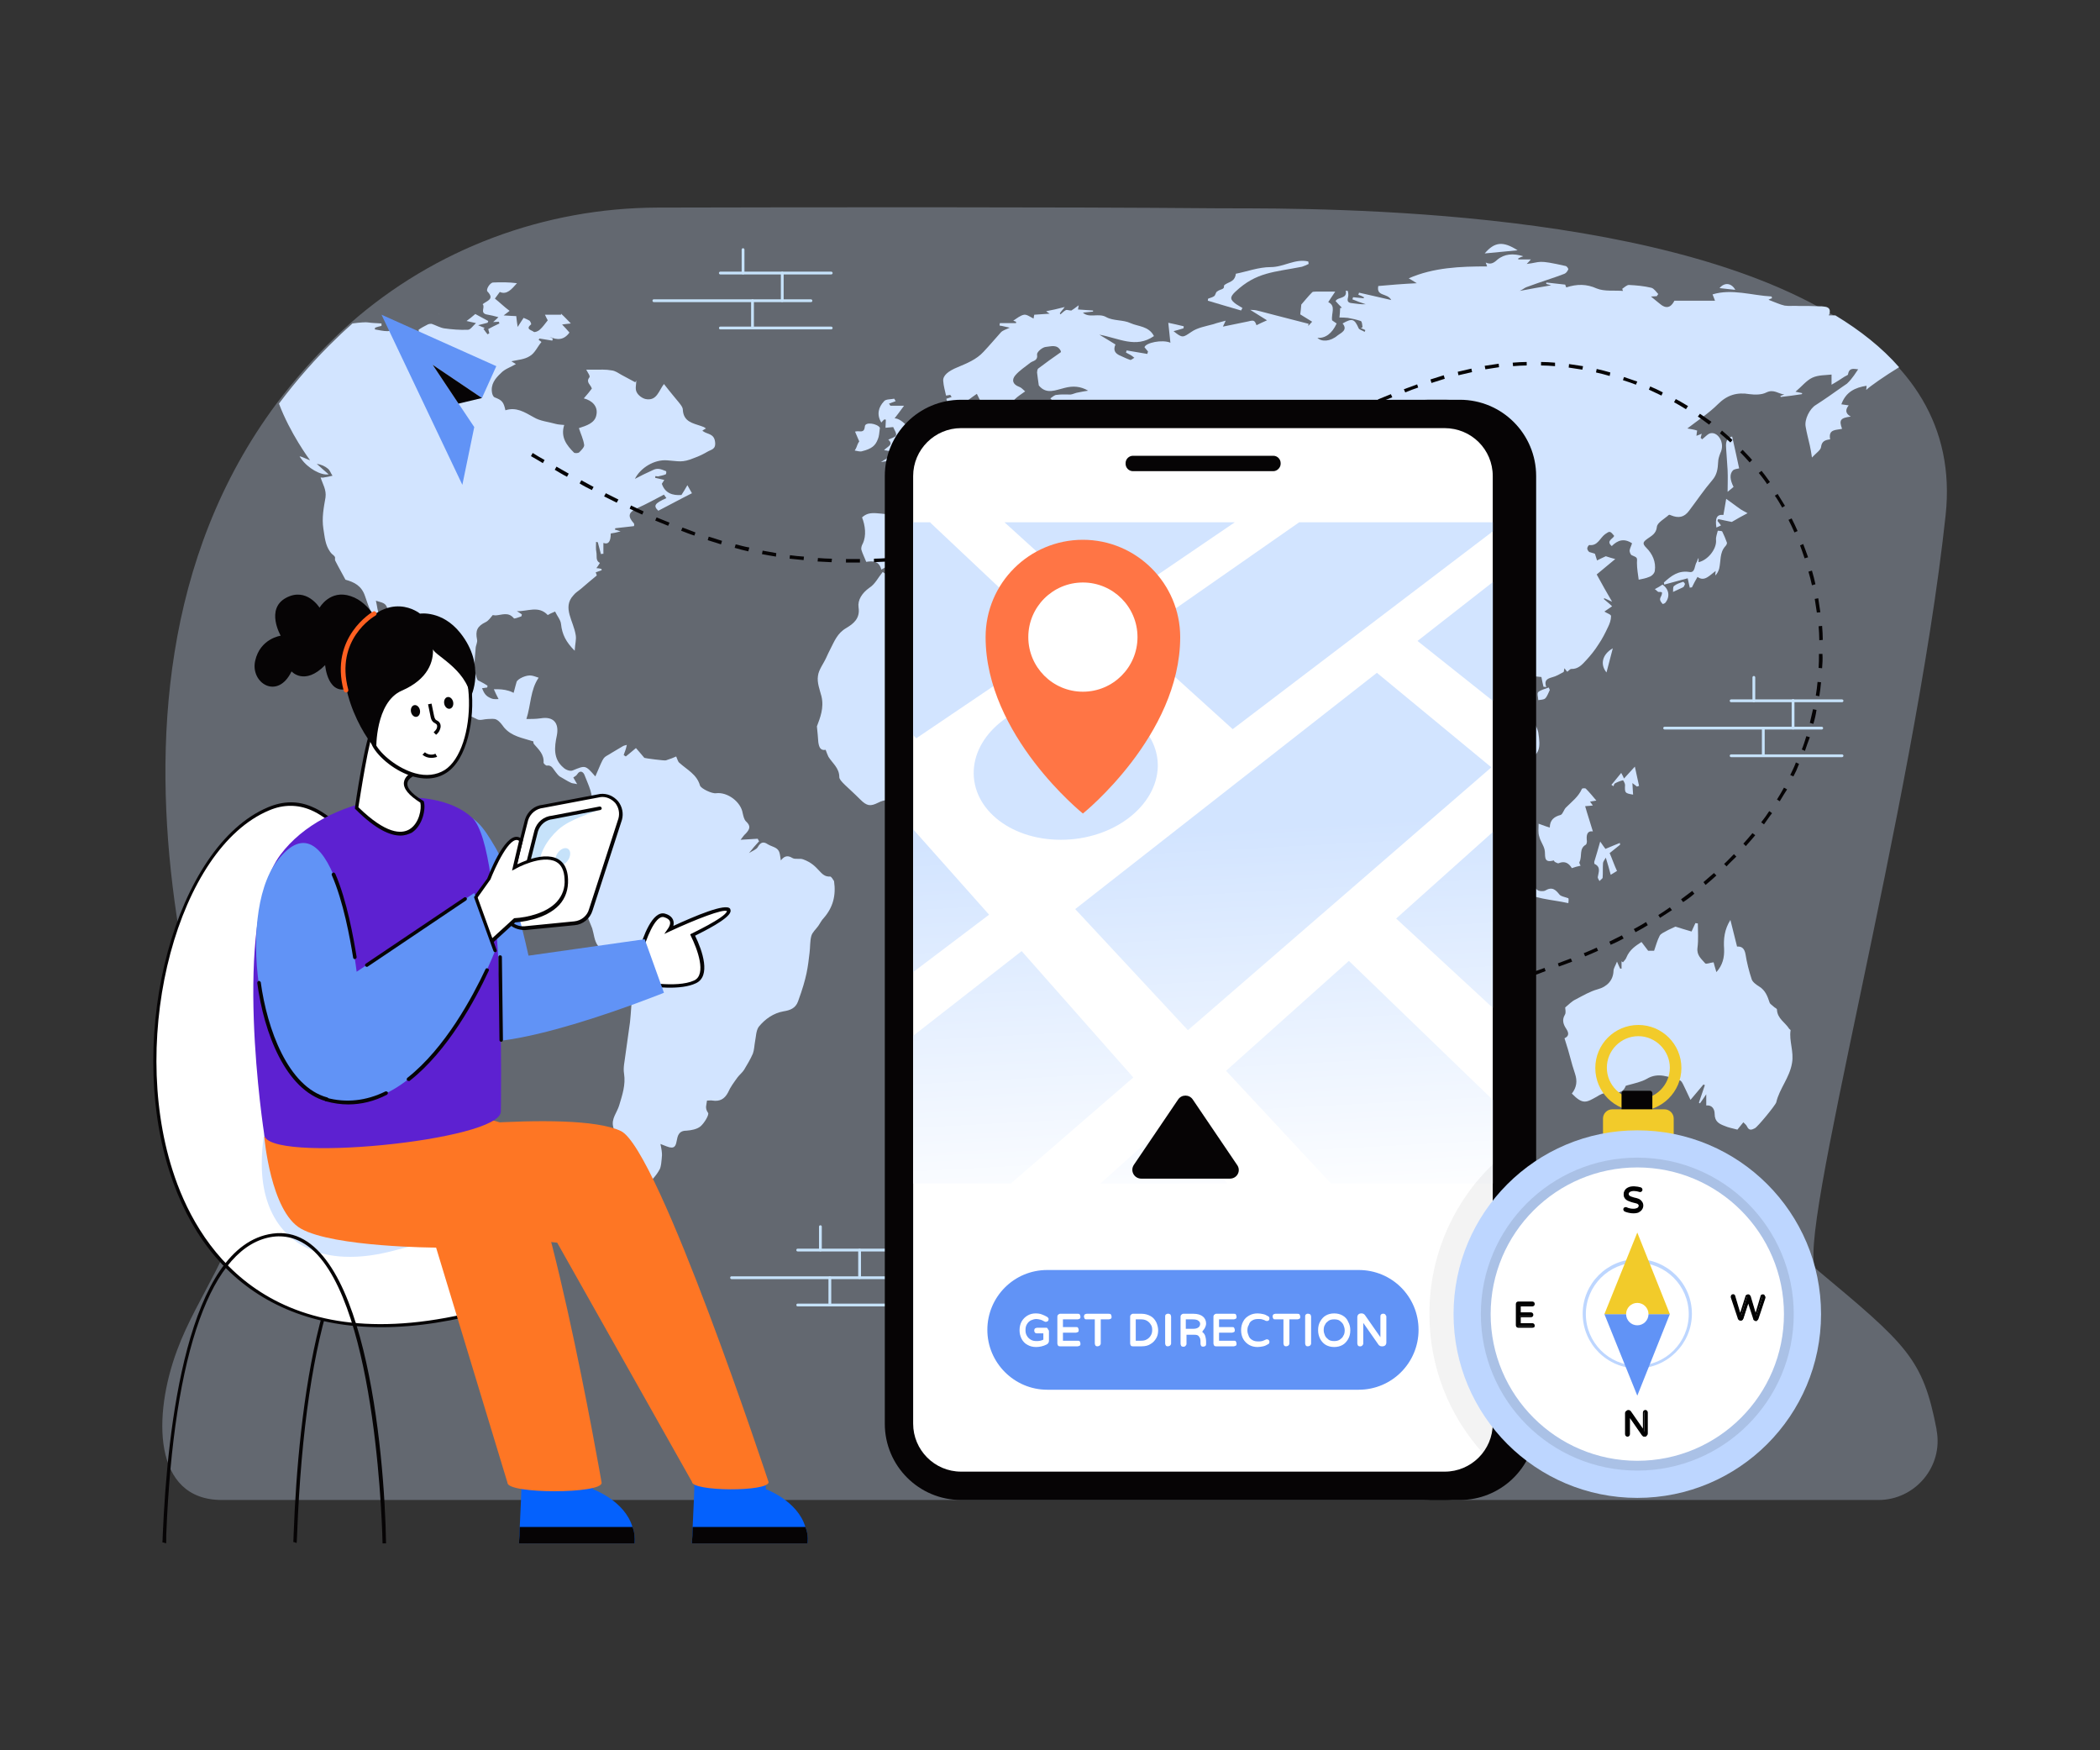 <svg xmlns="http://www.w3.org/2000/svg" enable-background="new 0 0 600 500" viewBox="0 0 600 500">
    <rect x="0" y="0" width="600" height="500" fill="#333333" stroke="none"/>
    <path fill="#d2e4ff"
        d="M555.9 147.1c-8.9 83-43.7 209.9-36.9 215.5 25.9 21.6 30.4 25.5 34.3 45.7v.2c2 10.4-6.1 20-16.6 20H63.4c-19.9 0-19.7-24.3-12.8-42.8 5.8-15.7 17.4-29.3 18.8-46.1.7-9.2-56.1-136 9.6-224.3 4.9-6.5 10.4-12.9 16.7-18.9 1.4-1.4 2.9-2.7 4.3-4 24.3-21.4 55.6-33 87.9-33.1 42.6-.1 114.1-.2 159.8.2 16.5.2 116.9-2.1 172.1 28.3 1 .5 1.9 1.1 2.9 1.6.5.3 1.1.6 1.6 1 21.6 13 34.3 31.3 31.6 56.7z"
        opacity=".3" />
    <path fill="#c6e2fa"
        d="M259.6 357.5h-31.7c-.5 0-.5-.8 0-.8h31.7c.2 0 .4.2.4.4s-.2.4-.4.4zM259.6 373.2h-31.7c-.5 0-.5-.8 0-.8h31.7c.2 0 .4.2.4.4s-.2.4-.4.4zM253.8 365.4H209c-.5 0-.5-.8 0-.8h44.9c.2 0 .4.2.4.4s-.3.4-.5.4z" />
    <path fill="#c6e2fa"
        d="M234 357.1v-6.7c0-.5.8-.5.8 0v6.7c0 .5-.8.5-.8 0zM245.2 365v-7.9c0-.2.2-.4.4-.4s.4.2.4.4v7.9c-.1.5-.8.5-.8 0zM236.7 372.6V365c0-.5.8-.5.8 0v7.6c-.1.5-.8.5-.8 0z" />
    <path fill="#d2e4ff"
        d="M533.2 111.4c.1-.6.1-1 .1-1.2-3.2.5-5.9 1.7-7.2 5.3.7.1 1.3.2 2.1.3-.9 1.1-1.1 2.3.6 3.2-3 .4-3.4 1-2.5 3.5-1.6.4-4 0-3.4 3-1.4.2-2.4.5-2.6 2.2-.1.9-1.4 1.7-2.6 3-.2-1.4-.4-2.5-.6-3.4-.4-1.8-.9-3.6-1.2-5.4-.4-2.1 1.2-5.2 2.9-6.2 2.5-1.6 4.9-3.3 7.3-5 .5-.4 1.1-.7 1.6-1.1 1.7-1.6 2.6-3.3 3.2-4.1-1.2-.1-2.6-.6-2.9 1.5-.1.2-.7.4-1 .6-1.1.7-2.1 1.4-3.7 2.3V107c-1.7.2-3.8.1-5.5.9-1.7.8-3 2.5-4.8 4 .9.2 1.4.3 1.9.4 0 .1 0 .2-.1.3-2 .3-4 .6-6 .8-.1-.1-.1-.2-.1-.3.3-.1.7-.3 1.1-.4-1.7-.2-3-1.6-5.1-.6-1.3.7-3.3.7-4.8.5-3.6-.6-6.4.2-9.1 2.9-2.5 2.5-5.6 4.5-8.7 6.9 1.1.2 1.9.3 2.8.6-.1.4-.1.8-.2 1.5.6-.2 1-.4 1.5-.6-.1.5-.2.8-.3 1.2.2.1.3.3.4.4.7-.5 1.3-1.2 2-1.6 2.3-1 4.8 2.5 3.2 5.6-.3.8-.6 1.7-.6 2.5-.1 1.9-.3 3.6-1.7 5.2-2.4 2.8-4.4 5.8-6.6 8.7-1.4 1.9-3 2.2-5.2 1.3-.2-.1-.4-.2-.6-.1-1.2 1.1-3.3 2.2-3.4 3.4-.2 2-1.6 2.6-2.7 3.4-1.2.9-1.6 1.3-.3 2.6 1.7 1.7 2.8 4 2.4 6.6-.1.7-.9 1.5-1.6 1.7-.9.4-2 .6-3 .8-.2-1.5-.5-3.2-.5-4.8.1-1.6.1-1.5-1.5-2.2-.3-.1-.6-.9-.6-1.3.1-.7.5-1.4.7-2.1-2.3-1.5-4.1-.9-5.8.8-1.7-1.5.3-2 .7-2.9-1.2-1.5-1.3-1.4-2.6-.5-1.5 1.1-2.1 3.4-4.5 3.1-.2 0-.6.6-.6 1 0 .3.3.8.6 1 .5.2 1.2.3 1.6.5.2.7.4 1.2.6 1.9.8-.4 1.6-.8 2.5-1.2.9.3 1.9.6 2.7.8-1.9 1.6-3.7 3.1-5.3 4.4 1.6 2.9 2.8 5.1 4.4 7.8-1-.5-1.6-.7-2.2-1l-.2.2c.8.7 1.6 1.3 2.4 2.1-.9.6-1.6 1.1-2.2 1.5.7.5 1.9.8 1.9 1.3 0 1.1-.4 2.2-.9 3.2-.8 1.7-1.6 3.3-2.7 4.9-1 1.6-2.2 3.1-3.5 4.5-1.1 1.2-2.3 2.6-4.3 2.5-.3 0-.7.5-1.1.8-.2-.2-.5-.5-.8-1-.2.5-.1 1-.3 1.1-1.1.6-2.1 1.2-3.3 1.5-1.4.4-2.3.9-1.6 2.8-.3-.1-.5-.1-.8-.1-.2-.8-.4-1.7-.6-2.8-.7 0-2-.4-2.6.1-1.3 1-2.8 2.2-3.5 3.7-1.2 2.8 1.3 4.5 2.5 6.7 1 1.7 2.3 3.5 2.7 5.3.7 4.5.5 6.4-3.4 8-1.4.6-2.2 2.5-3.2 3.9-.2-.1-.3-.2-.5-.2.1-1 .2-1.9.3-3-1.5-1-3.2-2-3.8-4.1-.2-.7-1.6-1.1-2.6-1.9-.2-.3-.6-.8-.9-1.4-.3.6-.7 1.2-.9 1.8-1.7 6.1-1.3 5-.5 7.5.1.2.3.3.3.5.1 3.3 2.9 4.9 4.6 7.1.7 1 .8 2.4 1.1 3.5.5 1.7.8 3.5 1.3 5.5-.3-.1-.9 0-1.3-.2-3.1-2-4.3-4.9-4.9-8.4-.4-2.1-1.7-3.9-2.5-5.9-.3-.7-.7-1.5-.7-2.1.1-2.7.6-5.4.3-8-.3-2.9-1.5-5.7-2.2-8.7-.9.8-1.6 1.5-2.5 2.1-.4.3-1.1.5-1.5.3-.4-.2-.8-1-.7-1.4 1-3.3-.7-5.6-2.5-8.1-.8-1-1.1-2.5-1.6-3.7-.2-.6-.6-1-.8-1.5-.4.4-.7.9-1.1 1.2-1 .5-1.9 1-2.9 1-2.5.1-2.5-.1-3.4 2.4-.2.5-.5.8-.8 1.2-2 2-4.3 3.8-6.1 6.1-1.1 1.4-2.2 2.4-3.7 3.3-.4.2-.5 1.2-.5 1.8.2 2.2-.2 4.3-.2 6.4-.2 3-2 4.8-3 7.2-.5 1.1-1.3 1-1.8.1-.6-1.2-.8-2.6-1.3-3.9-1.3-3.8-2.9-7.4-3.8-11.3-.9-3.4-1.1-7-1.6-10.5-.2-1.2-.3-2.5-.5-3.7-.8 1.2-1.5 2.3-2.4 3.8-1.3-1.5-2.4-2.6-3.5-3.8.9-.5 1.7-.8 2.8-1.4-4.3-.1-5.4-3.2-6.8-5.8-4.5.9-9.1 1-13.6-.2-.7-.2-1.5-1-1.7-1.6-.7-1.9-.5-1.7-2.2-.7-.8.5-2.4.3-3.2-.2-2-1.2-4.1-2.2-5.1-4.7-1.1-3.1-2.2-3.2-4.6-.7 1.5 2.9 3 5.7 4.5 8.6.2-.4.5-1 .8-1.5h.5c.2 1.6.3 3.1.5 4.4 3.8-.1 5.8-2.1 7.5-4.8-.3 3 .5 4.8 3.5 5.7 2.4.8 2.2 4.1.1 6.3-.7.8-1.2 1.9-1.5 3-1.3 1.3-2.5 2.8-4 4-.9.7-2.2.9-3.2 1.5-.7.4-1.2 1.1-1.7 1.7-.3.3-.6.9-1 1.1-3.2 1.5-6.3 2.9-9.4 4.3-1.1.5-2.3.9-3.4 1.3-.4-1-.9-2.2-1.3-3.3-.1-.5-.2-1.1-.1-1.6.7-3.8-2.3-6.3-3.2-9.6-.1-.5-.7-.8-1-1.2-.7-1.2-1.7-2.3-1.9-3.6-.3-2.2-1-4-2.7-5.8-1.5-1.7-2-4.3-3.2-6.3-.7-1.3-1.6-2.5-1.2-4.3-.3 1.1-.6 2.2-1 3.9-1.1-1.9-1.8-3.3-2.6-4.7-.1 0-.2.1-.3.1.2.7.3 1.4.6 2.1 1.5 3.4 3.4 6.7 4.5 10.1 1 3.3 3.6 6.1 2.9 9.9-.1.5.3 1.3.7 1.6 1.7 1.2 1.9 3.1 2.5 4.9.3 1.1 1 2.1 1.8 3 1.7 2 3.5 3.8 5.4 5.8-.8.7-1.3 1.1-1.6 1.3.5.6 1.1 1.2 1.8 1.7.6.5 1.5 1 2.1.9 1.9-.4 3.7-1.1 5.6-1.7 1.4-.4 2.8-.7 4.5-1.2-.2 1.7-.2 3.6-.8 5.2-1.9 4.4-4 8.6-6.2 12.8-.6 1.1-1.8 2-2.7 3-.2.2-.6.4-.8.6-4 4.6-7.8 9.4-9.5 15.4-.2.7.2 1.6.3 2.5.1.5.3 1.1.3 1.6.1 2.2-.1 4.6 1.6 6.5.3.3.2.8.2 1.3.1 2.2.1 4.5.3 6.7.3 2.7-1.1 4.9-3.4 6.5-2.4 1.6-4.3 3.9-6.3 5.9-.2.2.1 1 .2 1.5.3 2.5.8 4.9.9 7.3 0 .6-1.1 1.4-1.9 1.9-1.4.8-2.9 1.1-2.4 3.6.3 1.5-.9 3.5-1.8 5.2-1.2 2.2-2.7 4.2-4.1 6.2-2.2 3.1-5 4.8-9 4.5-1.6-.2-3.6.3-5 1.1-1.7.9-2.4-.2-3-1-.6-.7-.6-2-.8-3-.1-.7.2-1.6-.1-2.2-1.3-2.8-3-5.3-4-8.1-1-2.6-1.8-5.4-1.8-8.1.1-6.2-5.4-11.7-4.6-16.1.6-3 .6-6.2 2.7-8.8.5-.7.6-1.9.6-2.8-.3-2.4-.7-4.9-1.2-7.3-.8-3.9-2.3-7.6-5-10.7-1.3-1.6-2.1-3.3-1.2-5.7.8-2 .8-4.4 1.1-6.6.2-1.7-2.1-3.5-3.8-3.2-2.8.5-2.9.5-3.8-2.1-.9-2.3-4-3-6.6-1.4-1.6.9-3.3 1.8-5 2.6-.4.2-1 0-1.5-.2-2-.7-4-.7-5.9.3-2.2 1.1-3.2 1-5.1-.9-3.6-3.6-6-5.3-6-6.4 0-2.6-1.9-3.9-3.1-5.8-.3-.6-.5-1.2-.8-2-1.5.3-1.9-.8-2.1-2.2-.1-1.3-.2-2.7-.4-4.5.9-2.4 2.1-5.3 1.3-8.6-.5-1.9-1.3-3.9-1-5.8.2-1.8 1.6-3.5 2.4-5.3.4-.8.7-1.6 1.1-2.3 1.2-2.3 2-4.6 4.6-6.1 2-1.2 4-2.7 3.5-5.9-.3-2.1 1-4.1 3.1-5.6 1.6-1 2.5-2.9 3.8-4.5 3.1 2.2 6.2 1.2 9.5-.8 2.3-1.4 5-1.9 7.8-1.4.8.2 1.8-.3 2.8-.5 1.4-.2 2.8-.5 4.2-.6.5-.1 1 .3 1.4.5.5.1.8.2 1.4.4-.3.4-.6.9-.9 1.3 0 .2 0 .3.1.4 1.2 1.2 1.1 2.2-.2 3.3-1 .7-.8 1.3.2 1.8 1.5.8 2.7 1.9 4.7 1.9 1.3-.1 3 .4 3.5 2.2.1.5 1 .8 1.5 1.1 1.1.6 2.3 1.2 3.5 1.6.6.2 1.5.3 2.1 0 .4-.2.7-1.2.5-1.6-.7-1.5.1-2.2 1.1-2.9 1.2-.7 2.3-.9 3.8.1 1.4 1 3.1 1.5 4.8 2.1 1.4.5 2.9.8 4.3 1.3.3.1.6.4.7.3 2.2-1.8 4.6-.8 7.1-.6 1.4.2 2.1-1.1 2.5-2.3.7-2.8 2.3-5.4 1.8-8.6-.1-.5.3-1 .6-1.7-2.1.7-4 1.4-5.8 2-.6-.5-1.3-1.1-2-1.5-.4-.2-1.3 0-1.6.3-.8 1-1.5 1.3-2.4.1-.3-.4-1.1-.5-1.5-.8-.6-.5-1.1-1.1-1.6-1.6-.4-.6-.9-1.1-1.3-1.5.2-.3.8-.8.8-1.3s-.5-1.1-1.1-2.1c.8-2.4 4 .4 5.2-1.7-.1-.1-.1-.2-.2-.2-2.8 0-5.5 0-8.3.1-.4 0-.8.7-1.3 1.1-.3-.1-.7-.4-1.4-.8.2 1.4.5 2.6.7 4 .4.5 1.2 1.1 2.1 1.9-1.9-.5-3.4-.7-4.9-1.1-.7-.2-3-4.6-2.9-5.5.3-1.2-.1-2.1-1.2-2.7-1.5-.9-3.1-1.7-4.4-2.8-1.1-.9-1.9-2.3-2.9-3.6l-1.1 1.1c-.1-.8-.1-1.5-.2-2.2-.7.2-1.5.4-2.2.6-.3 1.9.1 3.3 1.8 4.1.4.2.5 1.1.9 1.6.5.7 1 1.6 1.7 1.9 2 .6 3.1 2.4 4.9 3.1.4.2.6.7.7 1.4-.7-.5-1.3-1-2.1-1.5-1.2 1.1-1.3 2 .2 2.8-.8 1.1-1.4 2-2 2.9-.1-.1-.3-.1-.4-.2.2-.8.8-1.8.5-2.4-.6-1.2-1.5-2.5-2.5-3.4-1.3-1.2-3-1.9-4.3-3-1.1-1-1.8-2.2-2.6-3.4-.8-1.3-2.1-1.5-3.4-.8-1.7.9-3.2 2.8-5.8 1.4-1.7-.9-2.8.2-2.6 2.1.3 2-1.4 2.1-2.5 2.6-2.2 1.1-3.5 3.5-2.5 5.3-.7.8-1.4 1.7-2.1 2.6-1.2 1.5-2.8 1.8-4.6 1.8-.9-.1-1.9.8-3 1.3-.6-2.5-2.5-2.5-4.3-2.2-.5-1.3-1.1-2.4-1.4-3.5-.1-.5.1-1.2.4-1.7 1.1-2.3.7-5.2-.2-7.5 2.4-2.2 4.6-.8 11.6-.6.3.1.7-.1.9-.3.9-.8.7-5.3.1-6.4-1-1.7-2.2-2.9-4.3-3.1-.3 0-.5-.8-.9-1.6h5.4c-.2-.7-.4-1.3-.5-1.7 1.1-.1 2.4.2 3.2-.3.8-.6 2.3-.6 2.5-2.3.1-.6 2.2-.9 3.3-1.6 1.3-.7 2.5-1.7 3.6-2.6.1-.1-.3-.8-.6-1.6.8 0 1.5.1 2.1.2-.1-.1-.1-.2-.2-.2 1.5-.3 2.9-.5 4.3-.8-.6-1.4-1.5-2.9-1.9-4.6-.4-1.1-.3-2.3 1.4-2.6.7-.1 1.4-.7 2.1-1.2.1 1.1.2 1.9.3 3.1-2.3 1.7-2.3 3.8.7 4.5 1.7.5 3.8-.3 5.8.8.6.3 2.1-1.1 3.3-1.5 1.2-.5 2.3-1.5 3.6 0 .3.3 1.4.1 2.1-.2.7-.2 1.2-.8 1.7-1.1.3-1.6.4-3.2.9-4.7.1-.3 1.6-.6 2.1-.3 2.1 1.3 2.2 1.3 2.6-1 .1-.2.1-.5.1-.5-.6-.7-1-1.3-1.5-1.8.6-.4 1.2-1 1.8-1 1.3-.2 2.7-.1 4-.1.7-.1 1.4-.5 2.2-.6.8-.2 1.7-.3 2.8-.5-2.2-1.3-4.4-1.4-6.7-.8-2.6.6-5.2 2-7.4-.7-.2-1.1-.3-2.4-.5-3.7 0-.3.1-.9.3-1.1 2.1-1.6 4.2-3.1 6.5-4.7v-.3c-1-2.1-2.9-1.3-4.3-1.2-1 .1-2.5 1.4-2.5 2.1.3 1.9-1.1 1.8-1.9 2.4-1.5 1.2-3.1 2.2-4.3 3.6-1.1 1.3-.8 2.6 1.1 3.3.6.2 1 .7 1.7 1.3-1.1.8-2.1 1.4-2.9 2.2-.6.6-1.1 1.4-1.2 2.2-.3 1.7-.4 3.4-2.9 3.4-.3 0-.7.5-1.1.8-.5.4-1 .8-1.3 1.1-.7-1.5-3.6-7.5-4.4-9-1.7 1.1-3.1 2.5-4.8 3-1 .3-2.5-.6-3.7-.9-.1-.2-.2-.5-.2-.7.5-.2 1-.3 1.5-.5-.1-.2-.3-.4-.4-.6-.4.1-.7.1-1.2.2-.3-1.4-.7-2.7-.8-4.1-.2-1.6 1.4-2.9 4.1-4 2.6-1.1 5.4-2.2 7.4-4.4 1.7-1.8 3.3-3.7 5-5.6.6-.6 1.5-.8 2.5-1.3-1.1-.2-2-.5-2.9-.6 0-.2 0-.5.1-.7h4.6v-.4c-.3-.1-.6-.2-.8-.3 1.1-.7 2-1.5 3.1-1.7.8-.1 1.7.6 2.7 1.1.1-.4.1-.8.2-1.1 1.4-.1 2.9-.2 4.4-.3-.3-.2-.8-.5-1-.7 1.6-.3 3.4-.7 5.3-1.2-.4.6-1 1.2-1.4 1.8.1.1.1.2.2.3.5-.4.9-.9 1.5-1.2.3-.2.9.1 1.6.1.3-.2 1.1-.7 2.1-1.5-.1.7-.2 1.1-.2 1.2 1.5.1 2.9.2 4.3.3v.3c-1 .1-2 .2-2.9.3 1.8 1.7 4.5 0 6.7 1.3 2 1.1 4.8.7 6.9 1.7 2.2 1 5.2.8 6.7 3.7-5.2 3.6-10 .6-15.6-.4 1.8 1.1 3.2 1.9 4.6 2.8-.7 1.6-.2 2.6 1.6 3.3.9.4 1.7.8 2.6 1.1.3.1.8-.4 1.2-.6-1.2-1-1.2-.8-2.4-1.5.1-.2.1-.4.2-.6 2 .3 3.9.7 5.9 1 .1-.2.1-.5.2-.7-.3-.4-.7-.8-1-1.2.3-1.3 5.1-2.3 7.4-1.3-.2-2-.4-3.7-.6-5.7 1.3.3 2.9.6 4.4 1 0 .2 0 .5-.1.6-.9.3-1.8.5-2.8.8 2.6 2.1 2.7 1.8 5.1.2 1.7-1.2 4.1-1.6 6.3-2.2 1.1-.4 2.1-.6 3.5-1-.3.6-.5 1.1-.8 1.7 2.5-.5 4.9-1 7.3-1.5 1.5-.4 1.8-.3 2.3 1.1.8-.4 1.6-.8 3-1.4-1.6-1-2.9-1.8-4.8-3 2.7.2-1-.5 16.7 4-.1.2-.1.4-.1.6.3-.3.6-.7 1.1-1.2-1.2-.7-2.2-1.4-3.4-2.1.1-.7.2-1.6.3-2.8.8-.9 1.9-2.3 3.1-3.5.3-.3.7-.2 6.6-.2-.9 1.3-1.4 2.1-2 3 2.3 1.1.8 3.2 1.1 5.2.3.2.8.6 1.3.9-1.3 2.9-3.3 4.3-5.5 4.1 1.2 1.2 3.7 1.1 5.8-.7.9-.7 3-1.5 1.4-3.4 2.8-1.6 3.4-1.3 4.6 1.4.2.4 1.1.6 1.7 1 .1-.2.1-.3.2-.5-.4-.2-.8-.4-1.3-.6.2 0 .3-.2.5-.2-.1-.6-.1-1.6-.5-1.8-1.2-.4-2.5-.7-3.7-.9-.8-.1-1.6-.1-2.4-.1.1-.9.2-1.9.2-2.7.2 0 .3-.1.5-.1-.6-.6-1.2-1.2-1.8-1.9.7-1.3 3.4-.5 2.9-3 .2.1.4.1.6.1.1.5.2 1.1.1 1.6-.3 1.1-.3 1.8 1.1 1.9 1.2.1 2.4.4 3.9.3-1.3-.4-2.6-.9-3.8-1.4.1-.2.1-.4.2-.6 1 .1 1.9.2 3 .3.1-.1.1-.2.1-.3-.5-.3-1-.5-1.6-.7.1-.2.1-.4.2-.6 2.9.7 5.9 1.3 9.2 2.1-1.1-2.1-4.3-.9-3.7-4 3.3-.3 6.9-.6 11-.8-1.1-.7-1.8-1.1-2.3-1.4 7.1-3.1 14.7-3.4 22.4-3.4-.1-.3-.2-.6-.4-1.1 1.4.6 2.2.2 3.3-.8 2-1.7 4.6-1.9 7.4-1-.6.2-1 .4-1.4.6v.3h3.6c-.5.6-.7.8-1.2 1.3 4.3-.5 2.8-1.3 11.2.6.3.1.7.7.7.9-.2.5-.6 1.1-1.1 1.3-2.5 1-6.8 2.3-10.8 3.8-.6.2-1.1.7-2 1.1 3.2-.6 5.9-1.1 9-1.6-.7-.2-1.1-.3-1.4-.4v-.4c1.8.2 3.5.4 5.4.6.1.2.2.5.3.8 3.1-1 5.8-1 8.7.3 2.2.9 5 .5 7.5.7-.1-.2-.1-.4-.2-.6.6-.4 1.3-1.1 1.9-1.1 2.1.1 4.3.3 6.4.8.8.2 1.4 1.2 2 1.8-.2.2-.3.4-.4.6-.5 0-.9.1-1.7.1 1 .8 1.8 1.5 2.7 2.2 2.2 1.8 3.4.2 4-1H490c-.2-.5-.4-1.1-.7-1.8 5.5-1.7 11.2.3 16.9.6 0 .2 0 .3.1.5-.3.1-.6.2-1 .4.2.1.3.2.4.2 1.4.5 2.8 1.2 4.2 1.5 1.3.2 2.6 0 3.9.1 2.1 0 4.1 0 6.1.1.5 0 .9 0 1.4.1.9.1 1.6.5 1.5 1.5 0 .3-.1.6-.3 1h1.9c7.1 4.3 13.3 9.2 18.2 14.8-4.1 2.5-8.4 5.5-9.4 6.5zM235.4 262.2c-.7.7-1.1 1.6-1.6 2.3-.7 1-1.7 1.8-2 2.9-.4 1.5-.3 3.3-.5 4.8-.5 4.1-.7 6.8-3.3 13.9-.7 1.9-2.2 2.5-4.1 2.8-2.9.5-5.3 2.2-7.1 4.4-.8 1.1-.8 2.9-1.1 4.4-.2 1.1-.2 2.2-.6 3.3-.7 1.6-1.6 3.1-2.5 4.6-.5.8-1.3 1.4-1.9 2.2-1 1.4-2 2.7-2.7 4.3-1 1.9-2.4 2.6-4.4 2.3-.5-.1-1 0-1.6 0-.1 1.2-.7 2.1.3 3.5.4.5-1.1 3-2.2 3.9-1 .8-2.6 1.1-4 1.2-4.5 0-1 6.3-5.6 4.5-.5-.2-1-.4-1.8-.7.7 3.3.4 3.4.2 5.7-.1.6-.2 1.1-.4 1.5-1 1.9-2.3 3.1-3.7 4.6.8.9 1.7 1.6 2.6 2.4.2-.1.3-.2.5-.2-.1.4 0 1-.3 1.3-1.4 1.7-2.9 3.4-4.5 5-1.4 1.5-.7 2.9.1 4.3l-1.5.3c2.5 2.9 1.3 2.2 6.8 5.7h-5.2c.1.2.2.7.5 1.3-4.3-.6-7.7-2.2-10.3-5.6.5.1 1 .1 1.5.2.1 0 .1-.1.2-.2-1-.6-1.9-1.2-3-1.9.6-.4.9-.7 1.3-1-.5-.1-.8-.1-1.1-.2.3-.7.4-1.4.7-2.2-.4.2-.7.2-.8.3-.2-.9-.2-1.8-.5-2.6-.4-1.5-.5-2.8 1.3-3.5.4-.2.6-1 1.2-1.8-1.1 0-1.8-.1-2.9-.1.4-.4.7-.9 1.1-1.3.6-.9 1.4-1.7 1-3-.1-.6.5-1.3.8-2 .2 0 .4.2.6.2v2.4h.4c.5-2.4 1-4.9 1.5-7.9l-2 1c0-1.2-.3-2.3.1-3.1.6-1.4.8-2.9.3-4.5-.6-2.3 1.1-4.1 1.7-6.1.9-3 1.9-5.9 1.4-9.1-.3-1.7.2-3.6.4-5.4.4-3.1.9-6.2 1.3-9.3.3-2.8.4-5.6.7-8.4.4-3.9-1.5-6.5-4.7-8.6-2-1.2-3.8-3-5.2-4.9-1-1.3-1.1-3.3-1.6-4.9l-3.9-9.6c-.3-.7-.8-1.5-1.4-2-1.5-1.3-1.7-4.6-.2-6.1l1.5-1.5c-1.7-.7-2.3-2.5-1.7-4.3 1.1-3 2.8-5.6 4.8-8.1.7-.8.4-2.2.7-3.3.7-3.2-.9-6-2-8.9-.3-.8-1.2-1.6-2.1-.2-.2.4-.7.6-1.1.9.3.6.6 1 1.1 1.9-.8-.2-1.5-.2-1.8-.4-1.1-.5-2.1-1.2-3.2-1.8-.4-.3-.8-.8-1.1-1.2-.7-.8-1.1-2.1-2.5-1.9-.3.1-1-.6-1-.8.2-2.4-1.4-3.8-2.7-5.3-.3-.3-.2-.8-.2-.8-3.1-1-6.2-1.4-8.4-4-.6-.8-1.2-1.7-2.1-2.2-.7-.4-1.7-.2-2.5-.2-1 0-2.2.5-3 .1-5-2.2-10.4-6-11.7-6.8-1.3-.9-1.9-1.9-1.5-3.6.6-2.7-1.2-4.8-2.7-6.7-1-1.3-2.3-2.4-3.4-3.6-.1-.1-.3-.2-.3-.2-.2-3.3-3.1-4.7-4.8-6.9-.7-.8-.7-2.1-1-3.1-.8-2.2-.8-2.2-3.6-3 .4 1.6.4 3.1 1.1 4.1 2.5 3.6 4.9 7.2 6 11.5.1.3.7.4.8.7.5.7.8 1.5 1.3 2.2-.2.1-.4.2-.5.2-1.1-1.1-2.2-2.2-3.3-3.4-.3-.3-.5-.9-.4-1.4.1-1.8-.9-2.6-2.4-3.4-.8-.4-1.6-1-2.1-2 .4.1.8.2 1.5.3-.4-1.1-.5-2.2-1.1-2.8-2.4-1.9-3.1-4.8-4-7.3-1-3-3.1-4-5.6-4.7-1-1.9-2-3.6-2.9-5.4-.2-.3 0-.8-.1-1.1-.2-.3-.5-.6-.8-.8-.2-.2-.5-.5-.6-.7-1.4-2-1.5-4.1-1.9-6.5-.5-3.2.1-6.1.6-9 .3-2.2-.8-3.8-1.4-5.7.3 0 .7.1.9 0 .8-.1 1.7-.3 2.5-.5-.5-.7-.7-1.5-1.3-2-.8-.7-1.9-1.2-3.2-1.4 1.1 1 2.1 1.9 3.4 3-2.2.4-6-1.8-7.8-4.4-.2-.2-.4-.5-.5-.8.2.1.4.2.6.2 1 .4 1.6.7 2.4 1-.3-.4-5.7-7.7-8.9-16.2 4.9-6.5 10.4-12.9 16.7-18.9 1.4-1.4 2.9-2.7 4.3-4 2.2-.3 3.9-.4 4.4-.3 1.3.2 2.6.2 3.9.3v.7c-.6.1-1.2.3-1.8.5-.1.2-.1.3-.1.5 1.2.2 2.4.5 3.6.5 1.4-.1 2.8-.4 4.3-.6 1.6-.2 3.5.9 4.8 2.6-.1-.8-.1-1.6-.2-2.4.7-.5 1.6-1 2.6-1.5.4-.2.8-.2 1.1-.2 1.2.4 2.4 1.1 3.6 1.3 2.2.3 4.5.5 6.8.4.7 0 1.4-1.1 2.3-1.9-1-.2-1.9-.4-2.7-.6.8-.6 1.6-1.2 2.5-2 1.1.6 2.4 1.3 3.7 2-.1.2-.1.4-.2.5-.8.2-1.6.4-2.7.7.8.3 1.3.6 1.9.8-.2.1-.3.2-.4.2.4.6.8 1.1 1.2 1.6.2-.1.3-.2.5-.3l-.3-1.2c1.1-.6 2.1-1.1 3.2-1.6-.1-.2-.1-.3-.2-.5-.4 0-.8.1-1.6.1.7-.6 1.1-1 1.5-1.4-1.1-.3-2.3-.6-3.5-.8-1.8-.5-.2-2.1-1-2.9 1.2-1 3.5-1.4 1.4-3.6-.6-.5.7-2.6 1.6-2.6 2.3-.1 4.5-.1 6.8.2-1.5 1.7-2.9 3.4-4.9 2.5-.6.8-1.1 1.5-1.4 1.9 1.4 1.1 2.7 2.4 4.2 3.5-.5.4-.9.7-1.7 1.3 1.7.1 2.9.2 3.6.2.1 1 .2 1.8.4 3.1.8-1.2 1.2-1.9 1.7-2.6.7.3 1.2.5 1.7.8.3.3.6 1.1.4 1.1-1.7 1.4.3 1.6.8 2.1.3.2 1.3-.2 1.7-.6.9-.8 1.5-1.7 2.3-2.7-.2-.4-.5-.9-.8-1.6h4.6v-.3c1.2 1.1 1.8 1.8 2.8 2.8-1.1.1-1.6.2-2.5.3.8.8 1.5 1.6 2.1 2.3-1.6 2.2-3.5 2.2-5.7 1.2l.9.5c0 .2 0 .4-.1.6-1.2-.2-2.5-.4-3.7-.6-.1.2-.1.3-.2.4.3.2.6.4.8.6-1.1 1.3-1.9 3.2-3.3 4-1.5 1-3.5 1.1-5.3 1.5.3.2.8.5 1.3.8-1.5.9-3.2 1.4-4.3 2.6-1.6 1.5-3 3.2-2.5 5.7.1.5.4 1.1.7 1.2 2.1.8 2.6 1.3 3.1 3.7 3.1-1 5.4.5 8.1 2 1.8 1.1 4.2 1.3 6.3 1.9.7.2 1.5.2 2.4.3-1.1 3.5.7 5.8 2.8 7.9.2.2 1.2.2 1.5-.1.6-.6 1.5-1.5 1.4-2.1-.2-1.6-1-3.2-1.5-4.8 2.1-.7 4.6-1.4 5-3.8.5-2.4-1.2-4.1-3.6-4.7 1-1.1 1.6-1.9 2.3-2.8-.3-1.1-1.8-1.8-.7-3.2.3-.3-.4-1.3-.9-2.2h2.3c1.6 0 3.3-.1 4.9.2 1.1.1 2 .8 2.9 1.3l3.9 2.1c.1-.2.2-.3.3-.5 0 1.1-.4 2.4.1 3.3.4.9 1.6 1.8 2.6 2 3.2.6 3.7-2.4 5.2-4.3 4.2 5.4 5.4 6.2 5.4 7.4.2 3.4 2.9 3.8 5.2 4.6.3.1.6.2.8.3.2.1.3.2.6.4-.4.2-.7.4-1 .6.1.1.1.2.2.2 1.2.9 3.1.6 3.4 3 .3 2.2-1.1 2.2-2.1 2.8-1.2.7-2.4 1.3-3.8 1.8-3.6 1.5-4.5.9-7.8.7-3.6-.3-7.6 2.1-9.2 5.3 1.5-.8 3.3-1.7 5.1-2.5 1.4-.7 2.3-.3 3.8.3.1 0 .1.8-.1.9-.7.3-1.4.4-2.2.6-.2 0-.5-.1-.7-.1-.1.1-.1.3-.1.5.9.2 1.7.4 2.6.6-.2.3-.5.8-.7 1.1.9 2.7 3.1 3.4 5.6 3.2.5-.8 1.1-1.7 1.7-2.8.5.8.8 1.5 1.3 2.3-3.2 1.6-6.3 3.3-9.6 5-1.5-1.4-1.1-2.1 2.3-3.6-.2-.3-.4-.6-.7-1-2.5 1.3-5 2.7-7.7 3.9-2.5 1.2-2.7 2.3-.9 4.3.1.1.1.4.1.5 0 .2-.1.3-.1.3-1.9.2-3.6.4-5.3.6 0 .1-.1.2-.1.4.4.1.8.2 1.6.5-1.1.3-2 .5-2.8.6 0 2.4-.7 3.2-2.1 2.7v3.1c-.2 0-.5 0-.7.1-.3-1.1-.6-2.2-.9-3.4-.2 0-.3-.1-.5-.1 0 1-.1 2 .1 3s-.3 2.4 1 3c-.3.5-.6 1-1 1.5.4 0 .9.1 1.4.2.1.1.1.2.1.4-.6.2-1.1.4-1.7.6.1.3.3.7.3.9-1.6 1.3-3.1 2.6-4.5 3.8-.7.6-1.6 1.1-2.2 1.9-3.2 3.5.1 7.3.7 11.4.2 1.2-.2 2.5-.3 4.4-2.5-2.5-3.6-4.7-3.9-7.6-.1-1.2-1.1-2.3-1.7-3.6-1 .4-1.6.7-2.1 1-2.6-2.8-5.8-1-8.8-1.1.5.3 1 .6 1.4.9 0 .2-.1.6-.2.6-.7.2-2 .8-2.1.5-1.6-1.9-3.4-.9-5.2-.8-.4 0-.8-.1-.8-.1-.7.8-1.2 1.6-2 2-2.5 1.2-3 2.5-2.5 5 .2.8-.4 1.7-.4 2.5-.2 2.9-.7 5.8.3 8.5.2.5.4 1 .8 1.5.2.3.4.7.6 1.1.5 1.1.8 2.3 2.3 3 .1 0 .2.1.2.1 1.3.6 2.3.3 3.4.2.7-.1 1.4-.3 2.1-.4.2.2.4.4.6.5.2-.8.5-1.5.7-2.3.2-.9.5-1.8.7-2.6.3-.9 2.9-2.1 4.3-1.8.6.1 1.1.3 2 .6-2.4 3.5-2.2 7.8-3.5 11.8 1.3 0 2.7 0 4.1-.2 3.6-.6 5.3 1.3 4.6 4.9-.7 3.3-1.1 6.7 1.9 9.2.6.6 1.9 1.1 2.6.8 3.7-1.5 3.6-1.6 6.5 1.7 2.8-6.5 2-5 4.6-6.7 1.1-.6 2.1-1.3 3.2-1.9.3-.2.8-.3 1.2-.4-.4 1.8-.6 1.9-.9 2.9.2.1.4.3.6.4.9-.7 1.8-1.5 2.9-2.4.6.7 1.5 1.7 2.4 2.8.1.1 6.1.9 6.2.7 1.2-.4 2.3-.8 2.9-1.1.4.9.5 1.5.9 1.8 2.2 2 5 3.3 5.9 6.5.3.9 3.5 2.4 4.6 2.2 3.3-.4 7.1 2.5 7.6 5.7.2.8.4 1.9 1 2.4 1.4 1.3 1 2.2-.1 3.4-.6.5-1 1.2-1.5 1.8 1.8-.1 3.4-.2 4.9-.3.1.2.2.5.4.7-1 1.1-1.9 2.1-2.9 3.4.9-.6 2.1-1 2.5-1.7.8-1.4 1.6-1.7 2.9-.8 1 .6 2.3.8 2.9 1.6.6.7.6 2 .8 3 .8-1 1.7-1.7 3.3-.7.8.5 2.1 0 3.1.4 4.7 1.7 4.7 5.1 7.7 4.9.3 0 .8.8 1.1 1.3.6 4.1-.3 7.5-2.9 10.5z" />
    <path fill="#d2e4ff"
        d="M133.8 196.9c.3-.5.6-.9.7-1-.9-.7-1.5-1.3-2.3-1.9-.6-.4-1.4-.6-1.9-1.1-1-1.1-3-.4-3.7-2.1 0-.1-1 .1-1.4.3-.8.4-1.5.9-2.2 1.4.1-1.6 1.8-2.9 3.9-2.7 2.6.3 5 1.2 7.1 3 1.1 1 2.6 1.5 4 2.3.5.3.9.5 1.3.8 0 .2-.1.3-.1.5-1.8.3-3.5.4-5.4.5zM144.1 200.9c-1.7-.2-3.3-.4-4.9-.6v-.5h3.3c-.6-1.1-1-2-1.4-2.9 2.9-.1 5.8.3 8 3-3.9.5-2.8.3-5 1zM245 127c.2-.5.5-.9.5-.9-.5-1.1-.8-1.9-1.2-2.8 1.3-.4 2.6.7 2.8-1.5.1-1.4 3.6-.8 4.3.4-.2 1.5-.2 2.4-.6 3.3-.7 1.8-1.7 2.7-4.5 3.4-.6.2-1.4-.1-2.1-.2.4-.6.6-1.1.8-1.7zM285.7 161.1c-1.6-.9-2.9-1.7-4.3-2.4 0-.2 0-.3.1-.5h4.4c-.1.6-.2 1.5-.2 2.9zM173.6 135.9c.1-.1.1-.1 0 0zM173.5 136.1c0-.1 0-.1 0 0 0-.1.1-.1 0 0 .1-.1.1-.1 0 0zM120.6 98.5c3 1.4 5.8 2.8 8.6 4.1 0 .2-.1.4-.1.7-.9-.1-2 0-2.6-.4-1.5-1.1-2.6-.6-3.8.5-.7.6-1.4 1.5-2.2-.1-.2-.3-1.4-.2-1.8-.2.6-1.5 1.3-3.1 1.9-4.6zM167.8 132.6c1.8.4 3.5.8 5.1 1.2.2.6.3 1.2.6 2.2-1.1 1.4-2.3 2.2-4.4 1.5-1.6-.5-3.5-.1-5.6-.1 2.4-2.8 2.5-7 6.5-8.2-2.1 3.4-1.1 1.8-2.2 3.4zM125.5 89.7v.1s0-.1-.1-.1h.1zM274.9 156.3c-.1-1.5-.2-2.7-.3-4.1.4-.3 1-.6 1.5-.9 1.2 1.9.9 3.6-1.2 5z" />
    <path fill="#d2e4ff"
        d="M251.8 120.7c-1.4-2.3-.8-4.4.8-6.1.5-.6 1.9-.5 2.9-.7.1.2.3.5.4.7-.6.2-1.3.5-1.9.7.1.2.3.4.4.6h3.9c-1.1 1.5-1.9 2.6-2.7 3.6 2.2 0 5.7 4.1 5.6 6.5.9.1 1.8.2 3.3.4-1.1 1.2-1.8 1.9-2.5 2.8.4.2.7.3 1.6.8-4.1.7-7.8 1.3-11.9 2 1.7-1.1 3.2-2 4.4-2.8-.9-.1-2.1-.4-3.5-.6.8-1 2.9-1.5 1.2-3 .8-.4 2-.7 2.2-1.2.2-.7-.5-1.6-.8-2.4-.7.1-1.4.1-2.2.2 0-.8.1-1.6.1-2.3-.1 0-.3-.1-.4-.1-.4.3-.6.6-.9.9zM299.4 159.5c-.5-.1-.8-.2-1.2-.3.2.6.3 1.1.4 1.6-.2.1-.3.3-.5.4l-2.8-2.8c1.9-.9 2.5-.7 4.1 1.1zM392.4 219.1c3.1 3.4 3.6 7 .2 7.7-1.5-2.5-1.1-5.1-.2-7.7zM424.2 72.4c2.8-3.3 5.2-3.6 9.4-.9-3.1.3-6.2.6-9.4.9zM342.1 265.6c.6 2.7 1.1 5.2 1.7 8.3-.6-.4-.9-.7-1-.7-1 4.5-2.1 9.1-3.2 13.8-.2.7-.4 1.4-.5 2.2-.7 3.6-.7 3.6-3.9 5.3-2.1-.7-3-2.1-2.6-4.4.1-.4-.4-.8-.4-1.3-.1-.9-.4-2.1 0-2.7 1.6-2.5 1.7-5.1 1-8-.4-1.9.2-3.4 2.2-4.3 2-.9 4-1.9 4.1-4.8.1-1 1.5-2 2.6-3.4zM354.6 88.7c-3.2-.9-6.4-1.9-9.5-2.8 0-.2 0-.4.1-.6.6-.2 1.3-.4 1.7-.7.4-.3.4-1 .8-1.3 1-.8 2.2-.5 2-1.7.9-1.1 3.1-.8 3.4-3.4 3.1-.6 6.5-1.9 10-1.9 3.7 0 7-2.5 10.7-1.6 0 .2.1.5.1.7-.6.3-1.3.6-1.9.8-8.1 1.6-13 1.5-19 7.1-1.7 1.6-1.6 2.3.2 3.6.6.4 1.2.7 1.8 1.1-.2.3-.3.5-.4.7zM457.2 240.4c.7 1 1.1 1.6 1.5 2.1 1.5-.6 2.8-1.2 4.1-1.7 0 .2.1.3.1.5l-3 2.4c.7 1.6 1.3 3.4 2.1 5.1-.5.3-1.1.7-1.8 1.1-.4-1.5-.8-3-1.4-4.9-.4.7-.8 1.2-.8 1.6-.1 1.4 0 2.7-.1 4.1 0 .3-.6.6-.9 1-.2-.4-.5-.8-.5-1.1.2-1.4 1-2.9-.9-3.8-.1 0-.1-.4-.1-.6.6-1.9 1.1-3.7 1.7-5.8zM448.1 258c-4.9-1.1-10-1.1-14.3-4l.6-1.5c1.8-.1 3.4.3 4.8 1.7.4.4 1.8.5 2.3.2 2-1.2 3-.2 4.1 1.2.5.5 1.4.6 2.5 1 .1.2.1.8 0 1.4zM459 192.1c-1.9-2.3-1.2-5.2 1.8-6.9-.7 2.6-1.2 4.6-1.8 6.9zM434 251.7c-2.8.7-3.9-1.9-5.2-3.5-1.4-1.6-2.1-3.9-3.2-5.8-2.2-3.9-3.6-8.3-7-11.5-.8-.8-1.3-1.9-2-3 4.5-.1 5.6 3.6 8.1 5.7 1 .8 1.9 1.6 2.8 2.5 1.1 1 2.2 2 3.3 3.1-.2.7-.4 1.4-.6 2 3.2 2.8 5.2 6 3.8 10.5zM439.6 235.3c1.4.5 2.1.8 3.2 1.1 0-2.1 1.2-3.1 3.1-3.6.6-.2.9-1.5 1.5-2.1 1.7-1.7 3.6-3.1 4.6-5.4.1-.1.9-.2 1.1 0 1 1 1.9 2.1 3 3.4-.6.1-1.1.2-1.8.3.3.4.5.7.8 1.1-.6.1-1.1.1-2.2.2.7 2.5 1.5 4.8 2.2 7.2-1.7-.2-1.9 1.1-1.7 2.8 0 .3-.1.9-.3 1-2 1.1-1 3.3-1.8 4.9-.2.3.2.9.3 1.1-.9.2-1.7.4-2.5.7-.8-1.3-1.9-2.2-3.8-1.4-.3.1-.8-.3-1.1-.4-.1-.1-.2-.4-.3-.4-3.2.9-2.2-1.6-2.6-3.1-.3-1.3-1.2-2.4-1.5-3.7-.4-1.1-.2-2.3-.2-3.7zM442.5 196.4c.1.2.2.5.3.7-.4.8-.7 1.8-1.3 2.4-.4.4-1.3.4-2 .5 0-.8-.4-1.9 0-2.3.7-.6 1.9-.9 3-1.3zM478 169.1c.1-.5-.1-1.4.3-1.7.7-.6 1.7-.9 2.6-1.2.1 0 .6.5.5.7-.1.3-.3.8-.6.9-.9.4-1.7.8-2.8 1.3zM495.1 134.4c-1 1.1-.8 2.7.2 4.7-.6.5-1.2 1-1.7 1.4 0-1.9.1-4.1 0-6.2-.1-2-.3-4-.4-5.9-.1-1.5-.3-3.1 1.7-3.7.7 3.2 1.4 6.2 2 9.1-.5.1-1.4.2-1.8.6zM467.1 219c.4 1.8.8 3.6 1.2 5.5-.2.1-.4.1-.6.2-.3-.2-.6-.5-1.3-1 .1 1.3.1 2.3.2 3.3-2.4-.4-2.4-.5-2.3-2.8 0-.4-.5-1.3-.6-1.3-.8.2-1.6.5-2.3.9-.2.1-.3.5-.4.8-.2-.1-.4-.3-.6-.4.9-1 1.7-2.1 2.8-3.4.4.7.6 1.1.8 1.6 1-1.1 1.9-2.1 3.1-3.4zM475 167c1.9 1.3 2.2 3.5.8 5.2-.2.2-.7.4-.8.3-.3-.4-.7-.8-.7-1.3s.4-.9.5-1.4c.2-.7 0-.7-.9-.7-.3 0-.6-.5-1.1-.8 1-.5 1.6-.9 2.2-1.3zM495.8 82.8c-1.6-.2-3-.3-4.5-.5 1.4-1.7 3.4-1.5 4.5.5zM492.4 147.1c.3-1.5.5-3 .8-4.6 5.5 4 3.6 2.7 6.1 4.1-1.7.9-3 1.6-4.5 2.5-1-.2-2.4-.5-3.9-.8-.1.2-.1.3-.2.5.3.4.7.8 1 1.3-.4.2-.9.4-1.3.6-.4-2.7.1-3.8 2-3.6z" />
    <path fill="#d2e4ff"
        d="M485.3 159.4v1.2c2.7-.6 5.2-3.8 5-6.3-.1-.9.3-1.8.5-2.7.5.1 1.2 0 1.3.3.5 1 .9 2 1.3 3.1.1.3-.2.8-.5 1.1-1.6 1.8-1.2 4.2-1.7 6.3-.2.7-.5 1.4-1.1 2 0-.4 0-.7.1-1.3-1.7 1.2-3.2 3.2-5.2 1.7-.6 1-1.1 2-1.6 3-.2 0-.4 0-.6.1-.2-.7-.3-1.5-.6-2.7-2 .5-4.4 1.2-6.7 1.8 0-.2-.1-.4-.1-.6 2.1-1.9 4.1-3.5 7.3-3 1.7.3 1.4-1.9 2.1-2.9.2-.3.2-.8.5-1.1zM512 303.7c-.7 4.2-3.6 7.3-4.5 11.2-.2.8-5.3 7-6.1 7.4-.8.4-1.6.8-2.2-.4-.2-.5-.6-.8-1.1-1.3-.7.9-1.4 1.7-1.7 2.1-1.5-.4-2.6-.6-3.5-1-1.6-.6-3-1.2-3-3.5 0-1.3-.7-2.6-2.4-2.4v-3.2c-.8 1.2-1.3 1.9-1.8 2.6-.1-.1-.2-.1-.3-.2.6-1.7 1.1-3.3 1.7-5-.1-.1-.3-.1-.4-.2-1.2 1.4-2.4 2.9-3.7 4.4-2.2-4.6-2.4-5.4-3.1-5.6-3.1-.9-6.1-2.4-9.4-.4-1.6.9-3.6 1.3-5.4 1.8-.2.1-.5.1-.6.2-1 2.7-3.3 1.7-5.3 1.9-1 .1-2.1.6-3 1.2-2.9 1.6-3.9 2.4-7.1-.9 1.4-1.8 1.6-3.6.9-5.7-1.2-3.5-1.3-4.9-3-10.1 1.3-.6 1.3-1.5.5-2.7-.8-1.2-1.3-2.5-.4-4 .4-.6.1-1.6.1-2.1 1.1-.9 1.9-1.8 3-2.3 2.1-1.1 4.1-2.3 6.3-2.9 2.6-.7 4.4-2.5 4.5-5.2 0-.8.6-1.6 1-2.7.4.9.6 1.4.9 2h.4v-2.1c.1.1.3.2.4.3.3-.4.8-.8 1-1.4.9-2.2 2.6-3.3 4.3-4.4.6.8 1.2 1.6 1.9 2.5h1.7c.5-1.4.9-3 1.6-4.3.3-.6 1.3-1 2-1.4.7-.4 1.5-.7 2.5-1.2 1.2.4 2.9.9 4.6 1.4.4-.9.8-1.7 1.1-2.4.2 0 .5.1.7.1 0 2.3.2 4.6-.1 6.9-.3 2.2 1.1 3.2 2.2 4.5.3.3 1.4-.2 2.4-.3.2.7.4 1.6.8 2.8 1.8-2 2.3-4.2 2.2-6.6-.2-2.9.1-5.6 1.8-8.3.6 2.5 1.3 5.1 1.9 7.6 1.4-.1 2.1.6 2.4 2.1.4 2.5 1 4.9 1.8 7.3.3.8 1.3 1.5 2.1 2 1.8 1.1 2.4 2.8 3 4.6.2.5.8.8 1.2 1.2.3.3.9.5.9.8.1 2.6 2.4 3.7 3.5 5.5.1.1.4.3.4.4-.5 3 1 6.1.4 9.4z" />
    <path fill="#060405"
        d="m406.8 286.8-.2-1c1.3-.3 2.6-.5 3.9-.8l.2 1c-1.3.2-2.6.5-3.9.8zm7.8-1.7-.2-1 3.9-.9.2 1-3.9.9zm7.8-1.9-.2-1c1.3-.3 2.6-.7 3.9-1l.3 1c-1.4.3-2.7.7-4 1zm7.7-2.1-.3-1c1.3-.4 2.6-.7 3.8-1.1l.3 1c-1.2.4-2.5.7-3.8 1.1zm7.7-2.3-.3-1c1.3-.4 2.5-.8 3.8-1.3l.3.9c-1.3.5-2.5 1-3.8 1.4zm7.6-2.7-.3-.9c1.2-.5 2.5-.9 3.7-1.4l.4.9c-1.3.5-2.6 1-3.8 1.4zm7.5-2.9-.4-.9c1.2-.5 2.4-1 3.7-1.6l.4.9c-1.3.6-2.5 1.1-3.7 1.6zm7.3-3.3-.4-.9 3.6-1.8.5.9c-1.3.7-2.5 1.3-3.7 1.8zm7.1-3.6-.5-.9c1.1-.6 2.4-1.3 3.5-2l.5.9c-1.1.7-2.4 1.4-3.5 2zm7-4.1-.5-.8c1.1-.7 2.2-1.4 3.3-2.2l.6.8c-1.2.8-2.3 1.5-3.4 2.2zm6.6-4.5-.6-.8c1.1-.8 2.1-1.6 3.2-2.4l.6.8c-1 .9-2.1 1.7-3.2 2.4zm6.4-4.9-.6-.8c1-.9 2-1.7 3-2.6l.7.7c-1.1 1-2.1 1.9-3.1 2.7zm6-5.3-.7-.7c1-.9 1.9-1.9 2.8-2.8l.7.7c-.9.9-1.9 1.8-2.8 2.8zm5.5-5.8-.7-.7c.9-1 1.8-2 2.6-3l.8.6c-.9 1.1-1.8 2.1-2.7 3.1zm5.2-6.2-.8-.6c.8-1 1.6-2.1 2.3-3.2l.8.6c-.8 1-1.5 2.1-2.3 3.2zm4.5-6.6-.8-.5c.7-1.1 1.4-2.3 2-3.4l.9.5c-.7 1.1-1.4 2.2-2.1 3.4zm3.9-7.1-.9-.4c.5-1.1 1.1-2.2 1.5-3.3l.1-.3.9.4-.1.3c-.4 1.1-.9 2.2-1.5 3.3zm3.3-7.3-.9-.4c.5-1.2.9-2.5 1.3-3.8l1 .3c-.5 1.4-1 2.6-1.4 3.9zm2.4-7.7-1-.3.9-3.9 1 .2c-.2 1.4-.5 2.7-.9 4zm1.7-7.9-1-.2c.2-1.3.4-2.6.5-3.9l1 .1c-.1 1.4-.3 2.7-.5 4zm.8-8-1-.1c.1-1.3.1-2.7.1-4h1c.1 1.5 0 2.8-.1 4.1zm-.8-8c0-1.3-.1-2.7-.2-4l1-.1c.1 1.3.2 2.7.2 4l-1 .1zm-.7-7.9-.6-3.9 1-.2c.2 1.3.4 2.7.6 4l-1 .1zm-1.4-7.8c-.3-1.3-.6-2.6-1-3.9l1-.3c.4 1.3.7 2.6 1 3.9l-1 .3zm-276-6.5v-1h4v1h-4zm8-.1v-1c1.3 0 2.7-.1 4-.2l.1 1c-1.5.1-2.8.1-4.1.2zm-12.1 0c-1.3-.1-2.7-.1-4-.2l.1-1c1.3.1 2.7.2 4 .2l-.1 1zm20.1-.5-.1-1c1.3-.1 2.6-.2 4-.4l.1 1c-1.4.1-2.7.3-4 .4zm-28.1-.1c-1.3-.1-2.7-.3-4-.4l.1-1c1.3.2 2.6.3 4 .4l-.1 1zm286-.5c-.4-1.3-.9-2.5-1.3-3.7l.9-.4c.5 1.2.9 2.5 1.4 3.8l-1 .3zm-250-.3-.1-1 3.9-.6.2 1c-1.3.2-2.6.4-4 .6zm-43.9-.2c-1.4-.2-2.8-.5-4-.7l.2-1c1.3.2 2.7.5 3.9.7l-.1 1zm51.9-1-.2-1c1.3-.2 2.6-.5 3.9-.7l.2 1c-1.3.2-2.6.4-3.9.7zm-59.8-.5c-1.3-.3-2.6-.6-3.9-1l.3-1c1.3.3 2.6.7 3.9.9l-.3 1.1zm67.6-1.1-.2-1 3.9-.9.2 1c-1.2.4-2.5.6-3.9.9zm-75.4-.9c-1.3-.4-2.6-.8-3.8-1.2l.3-1c1.3.4 2.5.8 3.8 1.2l-.3 1zm83.3-.9-.2-1c1.3-.3 2.6-.7 3.9-1l.3 1c-1.5.3-2.7.7-4 1zm-90.9-1.6c-1.3-.4-2.5-.9-3.8-1.4l.4-.9c1.3.5 2.5.9 3.7 1.4l-.3.9zm98.6-.5-.3-1c1.3-.4 2.6-.7 3.8-1.1l.3 1c-1.2.4-2.5.8-3.8 1.1zm215.7-.4c-.5-1.2-1.1-2.4-1.7-3.6l.9-.4c.6 1.2 1.2 2.4 1.7 3.6l-.9.4zm-208-1.9-.3-1c1.3-.4 2.5-.8 3.8-1.2l.3 1c-1.3.4-2.5.8-3.8 1.2zm-113.8 0c-1.2-.5-2.5-1-3.7-1.5l.4-.9c1.2.5 2.5 1 3.7 1.5l-.4.9zm121.4-2.5-.3-.9c1.3-.4 2.5-.9 3.8-1.3l.3.9c-1.2.5-2.5.9-3.8 1.3zm-128.8-.7c-1.2-.5-2.4-1.1-3.6-1.7l.4-.9c1.2.6 2.4 1.1 3.6 1.7l-.4.9zm136.4-1.9-.3-.9c1.3-.4 2.5-.9 3.8-1.4l.3.9c-1.3.5-2.5 1-3.8 1.4zm189.3-.1c-.7-1.2-1.3-2.3-2.1-3.4l.8-.5c.7 1.1 1.4 2.3 2.1 3.4l-.8.5zm-333-1.4-3.6-1.8.5-.9 3.6 1.8-.5.9zm151.2-1.3-.4-.9c1.2-.5 2.5-.9 3.7-1.4l.4.9c-1.2.5-2.4 1-3.7 1.4zM169.1 140c-1.2-.6-2.4-1.2-3.5-1.9l.5-.9c1.2.6 2.3 1.3 3.5 1.9l-.5.9zm165.8-.5-.4-.9c1.2-.5 2.5-1 3.7-1.5l.4.9c-1.2.5-2.5 1-3.7 1.5zm170-1.2c-.2-.3-1-1.5-2.4-3.2l.8-.6c1.4 1.7 2.2 3 2.4 3.2l-.8.6zm-162.6-1.8-.4-.9c1.2-.5 2.5-1 3.7-1.5l.4.9c-1.2.5-2.4 1-3.7 1.5zm-180.3-.3c-1.2-.6-2.3-1.3-3.5-2l.5-.9c1.2.7 2.3 1.3 3.5 2l-.5.9zm187.8-2.7-.4-.9 3.7-1.5.4.9-3.7 1.5zm-194.7-1.2c-1.2-.7-2.3-1.4-3.4-2l.5-.9c1.1.7 2.3 1.4 3.4 2l-.5.9zm344.8-.2c-.9-1-1.8-2-2.7-2.9l.7-.7c.9 1 1.9 1.9 2.7 2.9l-.7.7zm-142.7-1.6-.4-.9 3.7-1.5.4.9-3.7 1.5zm7.4-3-.4-.9 3.7-1.5.4.9-3.7 1.5zm129.8-1.1c-1-.9-2-1.8-3-2.6l.6-.8c1 .9 2 1.7 3 2.7l-.6.7zm-122.4-2-.4-.9c1.2-.5 2.5-1 3.7-1.6l.4.9c-1.2.6-2.5 1.1-3.7 1.6zm116.3-3.1c-1.1-.8-2.1-1.6-3.2-2.3l.6-.8c1.1.8 2.2 1.5 3.3 2.3l-.7.8zm-108.9 0-.4-.9 3.7-1.6.4.9-3.7 1.6zm7.3-3.2-.4-.9c1.2-.5 2.5-1.1 3.7-1.6l.4.9c-1.2.6-2.5 1.1-3.7 1.6zm95-1.2c-1.1-.7-2.3-1.4-3.4-2l.5-.9c1.2.6 2.3 1.3 3.5 2l-.6.9zm-87.6-1.9-.4-.9c1.2-.5 2.5-1 3.7-1.5l.4.9c-1.3.5-2.5 1-3.7 1.5zm80.6-2c-1.2-.6-2.4-1.1-3.6-1.7l.4-.9c1.2.5 2.5 1.1 3.6 1.7l-.4.9zm-73.2-.9-.4-.9c1.3-.5 2.5-.9 3.8-1.4l.3.9c-1.2.4-2.5.9-3.7 1.4zm65.9-2.2c-1.2-.5-2.5-.9-3.7-1.3l.3-.9c1.3.4 2.5.9 3.8 1.3l-.4.9zm-58.4-.5-.3-1c1.3-.4 2.6-.8 3.8-1.2l.3 1c-1.2.4-2.5.8-3.8 1.2zm50.9-2c-1.3-.4-2.6-.7-3.9-1l.2-1c1.3.3 2.6.6 3.9 1l-.2 1zm-43.2-.2-.2-1 3.9-.9.2 1-3.9.9zm35.4-1.6-3.9-.6.1-1c1.3.2 2.7.4 4 .6l-.2 1zm-27.7-.1-.2-1c1.3-.2 2.7-.4 4-.6l.1 1c-1.2.2-2.5.4-3.9.6zm19.9-.9c-1.3-.1-2.7-.2-4-.2v-1c1.3 0 2.7.1 4 .2v1zm-12 0-.1-1c1.3-.1 2.7-.2 4-.2v1c-1.2 0-2.6.1-3.9.2z" />
    <path fill="#060405"
        d="M434.6 136v270.7c0 12-9.7 21.8-21.8 21.8H274.6c-12 0-21.8-9.7-21.8-21.8V136c0-12 9.7-21.8 21.8-21.8h138.1c12.1 0 21.9 9.8 21.9 21.8z" />
    <path fill="#060405"
        d="M438.9 136v270.7c0 6.3-2.7 12-7 16-3.9 3.6-9.1 5.8-14.8 5.8h-10.5c8.2 0 15.3-4.5 19.1-11.2 1.7-3.1 2.7-6.7 2.7-10.6V136c0-12-9.7-21.8-21.8-21.8h10.5c12.1 0 21.8 9.8 21.8 21.8z" />
    <path fill="#fff"
        d="M426.5 136v270.7c0 7.6-6.2 13.7-13.7 13.7H274.6c-7.6 0-13.7-6.2-13.7-13.7V136c0-7.6 6.2-13.7 13.7-13.7h138.1c7.7 0 13.8 6.1 13.8 13.7z" />
    <path fill="#060405"
        d="M363.8 134.6h-40.1c-1.2 0-2.1-1-2.1-2.1v-.2c0-1.2 1-2.1 2.1-2.1h40.1c1.2 0 2.1 1 2.1 2.1v.2c0 1.1-1 2.1-2.1 2.1z" />
    <linearGradient id="a" x1="384.758" x2="378.762" y1="346.65" y2="235.03"
        gradientUnits="userSpaceOnUse">
        <stop offset="0" stop-color="#fff" />
        <stop offset="1" stop-color="#d2e4ff" />
    </linearGradient>
    <path fill="url(#a)" d="M426.5 149.2v2.6l-74.3 56.5-28.6-25.9 47.6-33.2z" />
    <linearGradient id="b" x1="330.677" x2="324.681" y1="349.555" y2="237.936"
        gradientUnits="userSpaceOnUse">
        <stop offset="0" stop-color="#fff" />
        <stop offset="1" stop-color="#d2e4ff" />
    </linearGradient>
    <path fill="url(#b)" d="m287 149.2 28.2 25.6 37.6-25.6z" />
    <linearGradient id="c" x1="289.875" x2="283.879" y1="351.747" y2="240.127"
        gradientUnits="userSpaceOnUse">
        <stop offset="0" stop-color="#fff" />
        <stop offset="1" stop-color="#d2e4ff" />
    </linearGradient>
    <path fill="url(#c)" d="m302.2 183.6-40.4 27.3-.9-.9v-60.8h4.9v.1z" />
    <linearGradient id="d" x1="424.873" x2="418.877" y1="344.495" y2="232.876"
        gradientUnits="userSpaceOnUse">
        <stop offset="0" stop-color="#fff" />
        <stop offset="1" stop-color="#d2e4ff" />
    </linearGradient>
    <path fill="url(#d)" d="m405 183.1 21.5-16.8v33.9z" />
    <linearGradient id="e" x1="372.478" x2="366.482" y1="347.31" y2="235.69"
        gradientUnits="userSpaceOnUse">
        <stop offset="0" stop-color="#fff" />
        <stop offset="1" stop-color="#d2e4ff" />
    </linearGradient>
    <path fill="url(#e)" d="m393.4 192.2-86.2 67.5 32.2 34.6 86.7-75.1z" />
    <linearGradient id="f" x1="390.361" x2="384.365" y1="346.349" y2="234.73"
        gradientUnits="userSpaceOnUse">
        <stop offset="0" stop-color="#fff" />
        <stop offset="1" stop-color="#d2e4ff" />
    </linearGradient>
    <path fill="url(#f)" d="M426.5 314.2v23.9h-46.2l-30-32.2 35.1-31.4z" />
    <linearGradient id="g" x1="333.179" x2="327.183" y1="349.421" y2="237.801"
        gradientUnits="userSpaceOnUse">
        <stop offset="0" stop-color="#fff" />
        <stop offset="1" stop-color="#d2e4ff" />
    </linearGradient>
    <path fill="url(#g)" d="M314.4 338.1h36.3l-16-18.2z" />
    <linearGradient id="h" x1="417.82" x2="411.824" y1="344.874" y2="233.254"
        gradientUnits="userSpaceOnUse">
        <stop offset="0" stop-color="#fff" />
        <stop offset="1" stop-color="#d2e4ff" />
    </linearGradient>
    <path fill="url(#h)" d="M426.5 237.7v50.2l-27.6-25.5z" />
    <linearGradient id="i" x1="276.203" x2="270.207" y1="352.482" y2="240.862"
        gradientUnits="userSpaceOnUse">
        <stop offset="0" stop-color="#fff" />
        <stop offset="1" stop-color="#d2e4ff" />
    </linearGradient>
    <path fill="url(#i)" d="m282.6 261.3-21.7 16.4v-40.8z" />
    <linearGradient id="j" x1="293.916" x2="287.92" y1="351.53" y2="239.91"
        gradientUnits="userSpaceOnUse">
        <stop offset="0" stop-color="#fff" />
        <stop offset="1" stop-color="#d2e4ff" />
    </linearGradient>
    <path fill="url(#j)" d="m323.8 307.8-35 30.3h-27.9v-42.2l31-24.2z" />
    <linearGradient id="k" x1="311.503" x2="305.507" y1="350.586" y2="238.966"
        gradientUnits="userSpaceOnUse">
        <stop offset="0" stop-color="#fff" />
        <stop offset="1" stop-color="#d2e4ff" />
    </linearGradient>
    <path fill="url(#k)"
        d="M330.8 219c-.3 11.3-12.7 20.9-27.7 20.9s-26.1-9.5-24.8-20.9c1.3-10.9 13.6-19.4 27.6-19.4s25.1 8.5 24.9 19.4z" />
    <path fill="#6193f6"
        d="M405.3 379.9c0 9.4-7.6 17.1-17.1 17.1h-89c-9.4 0-17.1-7.7-17.1-17.1 0-9.4 7.6-17.1 17.1-17.1h89c9.5 0 17.1 7.6 17.1 17.1z" />
    <path fill="#fff"
        d="M298.8 379.3h-2.5c-.2 0-.4.1-.6.2-.1.1-.2.3-.2.6s.1.4.2.6c.1.1.3.2.6.2h1.8v1.8c-.6.3-1.2.4-1.9.4s-1.2-.1-1.7-.4c-.5-.3-.8-.6-1.1-1.1-.3-.5-.4-1-.4-1.6 0-.7.1-1.2.4-1.7.3-.5.6-.8 1.1-1.1.5-.2 1-.4 1.6-.4.4 0 .8.1 1.2.2.4.1.7.3 1.1.5.3.2.7.1 1-.1.1-.1.2-.3.2-.5 0-.1 0-.3-.1-.4l-.3-.3c-.5-.3-1-.5-1.5-.7-.5-.2-1.1-.3-1.8-.3-.9 0-1.6.2-2.3.6-.7.4-1.3 1-1.7 1.7-.4.7-.6 1.6-.6 2.5 0 .9.2 1.7.6 2.5.4.7.9 1.3 1.7 1.7.7.4 1.5.6 2.4.6 1 0 2-.2 3-.7.2-.1.3-.2.5-.4.1-.2.2-.4.2-.6v-2.8c0-.2-.1-.4-.3-.6-.1-.4-.3-.4-.6-.4zM307.9 376.9c.2 0 .4-.1.6-.2.2-.1.2-.3.2-.6 0-.2-.1-.4-.2-.6s-.3-.2-.6-.2h-5c-.2 0-.4.1-.6.3-.2.2-.2.4-.2.6v7.6c0 .2.1.4.2.6.2.2.4.2.6.2h5c.2 0 .4-.1.6-.2.2-.1.2-.3.2-.6 0-.2-.1-.4-.2-.6s-.3-.2-.6-.2h-4.2v-2.3h3.7c.2 0 .4-.1.6-.2.2-.1.2-.3.2-.6 0-.2-.1-.4-.2-.6s-.3-.2-.6-.2h-3.7v-2.2h4.2zM316.7 375.3h-6.2c-.2 0-.4.1-.6.2-.1.2-.2.3-.2.6 0 .2.1.4.2.6s.3.2.6.2h2.3v6.9c0 .2.1.4.2.6.2.2.4.2.6.2.2 0 .4-.1.6-.2.2-.2.3-.4.3-.6v-6.9h2.3c.2 0 .4-.1.6-.2.2-.1.2-.3.2-.6 0-.2-.1-.4-.2-.6s-.5-.2-.7-.2zM328.8 376c-.7-.4-1.6-.7-2.6-.7h-2.5c-.2 0-.4.1-.6.3-.2.2-.2.4-.2.6v7.6c0 .2.1.4.2.6.2.2.4.2.6.2h2.5c1 0 1.9-.2 2.6-.7.7-.4 1.2-1 1.6-1.7.4-.7.5-1.5.5-2.2s-.2-1.5-.5-2.2c-.4-.8-.9-1.4-1.6-1.8zm.4 3.9c0 .6-.1 1.1-.4 1.6-.3.5-.6.8-1.1 1.1-.5.3-1 .4-1.7.4h-1.5v-6.1h1.5c.6 0 1.2.1 1.7.4.5.3.8.6 1.1 1.1.3.4.4.9.4 1.5zM333.1 375.5c-.2.2-.2.4-.2.6v7.7c0 .2.1.4.2.6.2.2.4.2.6.2.2 0 .4-.1.6-.2.2-.2.3-.4.3-.6v-7.7c0-.2-.1-.4-.2-.6-.4-.3-.9-.3-1.3 0zM344.1 379.6c.3-.5.5-1 .5-1.5 0-.8-.3-1.5-.9-2-.6-.5-1.5-.8-2.7-.8h-2.9c-.2 0-.4.1-.6.3-.2.2-.2.4-.2.6v7.7c0 .2.1.4.2.6.3.3.9.3 1.2 0 .2-.2.3-.4.3-.6v-2.6h2.3c.5 0 .9.1 1.1.3.2.2.4.5.5.8.1.3.1.7.1 1.1v.4c0 .2.1.4.2.6.2.2.4.2.6.2.2 0 .4-.1.6-.2.2-.2.2-.4.2-.6v-.6c0-.6-.1-1.2-.3-1.8-.2-.5-.5-.8-.8-1 .1-.3.4-.6.6-.9zm-1.2-1.4c0 .4-.2.8-.5 1-.4.3-.9.4-1.6.4h-2v-2.7h1.9c.8 0 1.4.1 1.7.4.3.2.5.5.5.9zM352.5 376.9c.2 0 .4-.1.6-.2.2-.1.2-.3.2-.6 0-.2-.1-.4-.2-.6s-.3-.2-.6-.2h-5c-.2 0-.4.1-.6.3-.2.2-.2.4-.2.6v7.6c0 .2.1.4.2.6.2.2.4.2.6.2h5c.2 0 .4-.1.6-.2.2-.1.2-.3.2-.6 0-.2-.1-.4-.2-.6s-.3-.2-.6-.2h-4.2v-2.3h3.7c.2 0 .4-.1.6-.2.2-.1.2-.3.2-.6 0-.2-.1-.4-.2-.6s-.3-.2-.6-.2h-3.7v-2.2h4.2zM357.8 377.2c.5-.3 1-.4 1.7-.4.4 0 .8 0 1.1.1.3.1.7.2 1 .4.3.1.7.1.9-.1.1-.1.2-.3.2-.5 0-.3-.1-.6-.4-.7-.5-.3-.9-.5-1.4-.6-.5-.1-1-.2-1.6-.2-.9 0-1.7.2-2.4.6-.7.4-1.3.9-1.7 1.7-.4.7-.6 1.6-.6 2.5s.2 1.8.6 2.5c.4.7 1 1.3 1.7 1.7.7.4 1.5.6 2.4.6.6 0 1.1-.1 1.6-.2s.9-.3 1.4-.6c.3-.1.4-.4.4-.7 0-.2-.1-.4-.2-.5-.2-.2-.6-.3-.9-.1-.4.2-.7.3-1 .4-.3.1-.7.1-1.1.1-.7 0-1.2-.1-1.7-.4-.5-.3-.8-.6-1-1.1-.2-.5-.4-1-.4-1.6 0-.6.1-1.2.4-1.6.2-.7.5-1 1-1.3zM370.6 375.3h-6.2c-.2 0-.4.1-.6.2-.1.2-.2.3-.2.6 0 .2.1.4.2.6s.3.2.6.2h2.3v6.9c0 .2.1.4.2.6.2.2.4.2.6.2.2 0 .4-.1.6-.2.2-.2.3-.4.3-.6v-6.9h2.3c.2 0 .4-.1.6-.2.2-.1.2-.3.2-.6 0-.2-.1-.4-.2-.6s-.5-.2-.7-.2zM373.1 375.5c-.2.2-.2.4-.2.6v7.7c0 .2.1.4.2.6.2.2.4.2.6.2.2 0 .4-.1.6-.2.2-.2.3-.4.3-.6v-7.7c0-.2-.1-.4-.2-.6-.5-.3-1-.3-1.3 0zM383.6 375.8c-.7-.4-1.5-.6-2.4-.6-.9 0-1.7.2-2.4.6-.7.4-1.2 1-1.6 1.7-.4.7-.6 1.5-.6 2.5 0 .9.2 1.7.6 2.5.4.7.9 1.3 1.6 1.7.7.4 1.5.6 2.4.6.9 0 1.7-.2 2.4-.6.7-.4 1.2-1 1.6-1.7.4-.7.6-1.5.6-2.5 0-.9-.2-1.7-.6-2.4-.3-.8-.9-1.4-1.6-1.8zm-2.4 7.3c-.6 0-1.2-.1-1.6-.4-.4-.3-.8-.7-1-1.1-.2-.5-.4-1-.4-1.6 0-.6.1-1.2.4-1.6.2-.5.6-.8 1-1.1.4-.3 1-.4 1.6-.4.6 0 1.2.1 1.6.4.4.3.8.7 1 1.1.2.5.4 1 .4 1.6 0 .6-.1 1.2-.4 1.6-.2.5-.6.8-1 1.1-.5.3-1 .4-1.6.4zM395.8 375.5c-.3-.3-.9-.3-1.2 0-.2.2-.2.4-.2.6v5.9l-4.4-6.3c-.2-.3-.6-.5-.9-.5h-.2c-.3 0-.6.1-.8.3-.2.2-.3.5-.3.8v7.5c0 .2.1.4.2.6.3.3.9.3 1.2 0 .2-.2.3-.4.3-.6v-5.9l4.4 6.3c.1.1.2.2.4.3.2.1.3.1.5.1h.2c.3 0 .6-.1.8-.3.2-.2.3-.5.3-.8V376c-.1-.1-.2-.4-.3-.5z" />
    <path fill="#ff7545"
        d="M337.2 182c0 28.1-27.8 50.4-27.8 50.4s-27.8-22.3-27.8-50.4c0-15.4 12.5-27.8 27.8-27.8s27.8 12.5 27.8 27.8z" />
    <circle cx="309.4" cy="182" r="15.6" fill="#fff" />
    <path fill="#060405"
        d="M351.4 336.7h-25.3c-2.1 0-3.3-2.3-2.1-4l12.6-18.6c1-1.5 3.2-1.5 4.2 0l12.6 18.6c1.3 1.7.1 4-2 4z" />
    <path fill="#fff"
        d="m150 265.1 14.2-1.4c2.2-.2 4-1.7 4.7-3.9l8.4-25.9c1-3.6-1.9-7.1-5.6-6.8l-16.5 3.1c-2.2.2-4 1.7-4.7 3.9l-6.1 24.1c-1.1 3.7 1.8 7.2 5.6 6.9z" />
    <ellipse cx="160.8" cy="244.7" fill="#c6e2fa" rx="2.7" ry="1.8"
        transform="rotate(-56.205 160.835 244.722)" />
    <path fill="#060405"
        d="M150.7 440.9c0-.8-1.4-77.4-22.1-95.1-3.4-2.9-7.1-4-11.2-3.5-18.6 2.7-30.2 36.7-32.5 95.8-.1 2.4-.1 2.5-.2 2.7l-.9-.4.5.2-.5-.1c0-.2.1-1.2.1-2.4 1.3-34.5 7.5-93 33.3-96.8 28.1-4 34 71.1 34.4 99.5l-.9.1z" />
    <path fill="#0461fd"
        d="M230.7 440.9h-33v-.5c.1-.8.2-2.3.2-4.2.2-4.3.5-10.5.6-14.4h20.3v3.6s9.1 3.3 11.3 10.8c.6 1.4.8 3 .6 4.7z" />
    <path fill="#060405" d="M230.7 440.9h-33v-.5c.1-.8.2-2.3.2-4.2h32.2c.6 1.4.8 3 .6 4.7z" />
    <path fill="#0461fd"
        d="M181.3 440.9h-33v-.5c.1-.8.2-2.3.2-4.2.2-4.3.5-10.5.6-14.4h20.3v3.6s9.1 3.3 11.3 10.8c.6 1.4.7 3 .6 4.7z" />
    <path fill="#060405" d="M181.3 440.9h-33v-.5c.1-.8.2-2.3.2-4.2h32.2c.6 1.4.7 3 .6 4.7z" />
    <path fill="#fff"
        d="M132.7 375.9C20.4 401.1 31.2 250.1 76.8 231c14.1-5.9 27.4 7.3 43.3 47.9 18.4 47.2 18.1 79.4 31.5 81.6 10.5 12.9-18.9 15.4-18.9 15.4z" />
    <path fill="#060405"
        d="M48.4 334.6c-12.6-39.5 1.9-93 28.2-104 4.3-1.8 8.5-1.9 12.6-.1 10.2 4.3 20.2 19.7 31.4 48.3 18.3 47 18.1 79.2 31.1 81.3h.2l.1.1c2.3 2.7 2.9 5.3 2 7.5-2.9 6.9-20 8.5-21.2 8.6-45.3 10.2-73.6-7.8-84.4-41.7zM83 230.2c-2 0-4 .4-6.1 1.3-25.9 10.8-40.1 63.7-27.6 102.8 6.6 20.8 26.3 53.9 83.3 41.1 5.7-.5 18.2-2.7 20.4-8 .8-1.8.2-4-1.7-6.4-13.7-2.5-13.2-34.5-31.7-81.9-11.1-28.3-20.9-43.5-30.8-47.7-1.9-.8-3.8-1.2-5.8-1.2z" />
    <path fill="#d2e4ff"
        d="M76.9 315.8c-1.3 6.5-2.5 13.1-2 19.7 1 13.6 9.1 22.8 23.3 23.5 10.6.5 18.4-3.5 24.3-4 2.6-.2 5.4.2 7.6 1.6s3.7 4.1 3.2 6.7c-.2.8-.5 1.7-.2 2.5.4 1.1 1.7 1.6 2.8 1.3 1.1-.3 1.9-1.2 2.6-2.1 4.3-5.7 4.1-14.3-.5-19.8-2.8-3.3-6.8-5.4-9.2-9-2-3-2.6-6.7-4.9-9.4-2.4-3-6.4-4.3-10.3-4.6-3.8-.2-7.7.4-11.5.8s-7.8.4-11.4-1.1c-2.7-1.1-4.9-3-7.6-4.3-2.6-1.2-6-1.6-8.3.2" />
    <path fill="#fe7624"
        d="M75.5 324.7S77.3 346.1 86 351c9.4 5.3 38.6 5.4 38.6 5.4l20.4 67.2c0 3.2 26.9 3.2 26.9 0 0 0-16.8-97.3-27.7-102.4-13.8-6.6-68.7 3.5-68.7 3.5z" />
    <path fill="#fe7624"
        d="m159.2 355 38.5 68.3c0 2.8 21.9 2.9 21.9.1 0 0-31.4-95.1-42.2-100.3-13.9-6.6-68 .5-68 .5s-4 20.1 8.6 27.1" />
    <path fill="#fff"
        d="M183.1 271.5s3-11 6.6-9.9 1.5 4 1.5 4 15.6-7.4 16.8-5.6c1.2 1.8-10.3 7.2-10.3 7.2s5.8 11 .7 13.4-15.9.2-15.9.2" />
    <path fill="#060405"
        d="m182.5 281.3.2-1c.1 0 10.6 2.1 15.6-.2 3.7-1.7.9-9.1-.9-12.7l-.2-.5c.1-.1 10-4.7 10.5-6.6-.9-.8-9.1 2.4-16.2 5.7l-1.7.8 1.1-1.6s.8-1.1.5-2c-.2-.5-.7-.9-1.7-1.2-2.6-.7-5.3 7-6 9.6l-1-.3c.9-3.4 3.7-11.3 7.3-10.3 1.8.5 2.8 1.7 2.4 3.5 6.1-2.8 15-6.6 16.2-4.9.1.2.2.5.1.9-.6 2.1-7.7 5.6-10.1 6.8 2.1 4.3 4.6 11.6.2 13.6-4.2 2-12 1.2-16.3.4z" />
    <path fill="#6193f6"
        d="m184.2 268.3 5.5 15.3s-48.9 19.8-59.3 12.4c-11-7.8-7.9-53.1-8.4-54.2.8-.5 6.5-8.9 8.4-10.3 5.6 2 7.4 4.2 11.2 10.7 4.3 7.3 9.4 30.8 9.4 30.8l33.2-4.7z" />
    <path fill="#060405" d="M122 241.8c0-.1 0-.1 0 0 0 0-.1 0 0 0z" />
    <path fill="#5d21d1"
        d="M134.9 233.6c-11.2-10.5-41.9-6.7-54.8 10.6-14.1 19-4.6 79.9-4.6 79.9.1 8.4 67.7 1.8 67.6-6.6 0 .1 1.4-74.9-8.2-83.9z" />
    <path fill="#060405"
        d="M145 263.5c-1.2-1.5-1.6-3.5-1.1-5.3l6.1-24.1c.7-2.3 2.7-4 5.1-4.2l16.4-3.1c2-.2 3.8.6 5.1 2.1 1.2 1.5 1.6 3.5 1.1 5.3l-8.4 25.9c-.7 2.3-2.7 4-5.1 4.2l-14.2 1.4c-1.9 0-3.8-.7-5-2.2zm5 1.6zm21.6-37.4-16.4 3.1c-2 .2-3.7 1.6-4.3 3.5l-6.1 24.1c-.9 3.3 1.7 6.5 5.1 6.2l14.2-1.4c2-.2 3.7-1.6 4.2-3.5l8.4-25.9c.4-1.5.1-3.1-.9-4.4-1.1-1.2-2.6-1.9-4.2-1.7z" />
    <path fill="#c6e2fa"
        d="M171.7 231.1c-2.3 1.1-8.8 2.8-12.2 5.9-3.1 2.8-6.1 7.4-5.2 11.4.2.8 3.1 5.2 2.4 7-3.1 7.3-9.5 6-9.5 6l6.1-24.1c.6-2.1 2.5-3.7 4.7-3.9l13.5-2.6c.1.1.1.1.2.1-.1.1 0 .2 0 .2z" />
    <path fill="#060405"
        d="M147 261.9c-.3-.1-.4-.3-.4-.6l6.1-24.1c.7-2.4 2.7-4 5.1-4.2l13.5-2.6c.3 0 .5.1.6.4.1.3-.1.5-.4.6L158 234c-2.1.2-3.7 1.6-4.3 3.5l-6.1 24.1c0 .2-.3.3-.6.3z" />
    <path fill="#fff"
        d="m147.1 262.9-8.5 7.7-3.1-13.8 4.1-5.5s5.5-14.8 9.2-11.1l-1.8 7.7s14.2-7.8 14.8 3.3c.7 11.2-14.7 11.7-14.7 11.7z" />
    <path fill="#060405"
        d="m138.3 271.6-3.3-14.9 4.2-5.7c1.8-4.6 6.4-14.8 10-11.2l.2.2-1.6 6.9c7.1-3.4 14.2-3.7 14.5 4.3.1 2.9-.7 5.3-2.5 7.3-4 4.3-11.3 4.9-12.6 5l-8.9 8.1zm-2.2-14.7 2.8 12.7 8-7.3c4-.2 9.4-1.6 12.2-4.7 1.6-1.8 2.4-4 2.2-6.5-.1-2.4-.9-4.1-2.4-4.9-4-2.2-11.6 1.9-11.6 2l-1 .5 2-8.5c-2.6-1.9-7 8-8.2 11.1l-.1.1-3.9 5.5z" />
    <path fill="#6193f6"
        d="M141.5 271.5s-19.1 50.6-48.3 42.6c-19.6-5.4-25.8-52.3-14.2-67.9 16.6-22.2 22.9 31.4 22.9 31.4l33.6-22.5 6 16.4z" />
    <path fill="#060405"
        d="M141.5 272c-.2 0-.4-.1-.5-.3l-5.5-15.2c-.1-.3 0-.5.3-.6.3-.1.5 0 .6.3l5.5 15.2c.1.3 0 .5-.3.6h-.1zM93.3 314.6h-.1c-11.6-3.2-17.8-19.5-19.7-33.8 0-.3.2-.5.4-.6.3 0 .5.2.6.4 1.8 13.3 7.8 29.9 19 32.9.3.1.4.3.4.6-.2.4-.4.5-.6.5zM116.7 308.8c-.1 0-.3-.1-.4-.2-.2-.2-.1-.5.1-.7 10.8-8.5 18.6-23.1 22.3-31 .1-.3.4-.4.7-.2.3.1.4.4.2.7-3.7 8-11.6 22.8-22.6 31.4h-.3z" />
    <path fill="#060405"
        d="M99.5 315.5c-2.1 0-4.2-.3-6.4-.9-.3-.1-.4-.3-.4-.6.1-.3.4-.4.6-.4 5.6 1.5 11.3.9 16.8-1.8.2-.1.5 0 .7.2.1.2 0 .5-.2.7-3.6 1.9-7.4 2.8-11.1 2.8zM101.4 274c-.2 0-.5-.2-.5-.4-.9-5.6-2.8-16.1-6.1-23.6-.1-.3 0-.5.3-.7.3-.1.5 0 .7.3 3.3 7.6 5.2 18.2 6.1 23.8 0 .3-.2.5-.5.6zM104.8 276.2c-.2 0-.3-.1-.4-.2-.2-.2-.1-.5.1-.7l28.1-18.9c.2-.2.5-.1.7.1.2.2.1.5-.1.7l-28.1 18.9c-.1.1-.2.1-.3.1zM47.4 440.9l-.5-.2-.5-.1c0-.1.1-1 .1-2.1 1.3-30.7 7-82.8 31.4-86.1 26.2-3.6 32 62.4 32.4 88.5h-1c0-.7-1.3-67.7-20.3-84.1-3.3-2.8-7-4-11-3.5-17.5 2.4-28.4 32.6-30.5 85.1 0 2.3 0 2.3-.1 2.5zM143.2 297.6c-.3 0-.5-.2-.5-.5l-.3-23.7c0-.3.2-.5.5-.5s.5.2.5.5l.3 23.7c0 .3-.2.5-.5.5z" />
    <path fill="#fff"
        d="M118.7 220.8s-7.4 2.6 1.9 8.2c1 3.3-2.6 17.7-18.7 1.8 0 0 2.9-20.2 5-23.5 2.2-3.3 11.8 13.5 11.8 13.5z" />
    <path fill="#060405"
        d="M114.4 238.7c-2.9 0-7-1.7-12.8-7.5l-.2-.2v-.2c.1-.8 2.9-20.3 5.1-23.7 2.5-3.8 10.4 9.7 12.6 13.6l.3.5-.6.2s-2.3.8-2.4 2.4c-.1 1 .6 2.6 4.4 4.9l.2.1.1.2c.6 2-.3 6.9-3.5 8.9-.9.4-1.9.8-3.2.8zm-12-8.1c7.9 7.7 12.3 7.7 14.6 6.3 2.8-1.7 3.5-5.9 3.1-7.6-3.3-2.1-4.9-4-4.7-5.8.2-1.6 1.7-2.6 2.5-3-3.1-5.3-8.3-13.2-10.3-13.2-.1 0-.2 0-.4.2-1.8 3.1-4.4 20.8-4.8 23.1z" />
    <path fill="#fff"
        d="M106.8 212.9c2.5 4.8 13 12.2 20.4 7.6 9.6-6 10.6-35.3-2.8-39.9-8.6-3.1-22.4 23-17.6 32.3z" />
    <path fill="#060405"
        d="M121.9 222.4c-1.2 0-2.4-.2-3.6-.5-5.3-1.4-10.2-5.6-11.9-8.8-5-9.6 9.1-36.2 18.2-33.1 5.4 1.9 9.1 7.9 10.1 16.5 1 8.9-1.2 20.5-7.2 24.3-1.7 1.1-3.6 1.6-5.6 1.6zm-14.6-9.8c1.5 2.9 6.3 6.9 11.3 8.3 3.2.9 6.1.5 8.4-.9 9.3-5.8 10.2-34.6-2.6-39-8.2-2.8-21.8 22.7-17.1 31.6zM108.9 179.6s-2.8-7.4-8.7-9.3c-5.9-2-8.9 3.3-8.9 3.3s-3.7-6-9.6-2.8c-5.9 3.2-1.5 10.8-1.5 10.8s-5.9.8-7.3 7.2c-1.4 6.3 6.4 11.3 10.4 3 0 0 3.7 4.2 9.6-1.8 0 0 .7 9.4 7.4 6.4 6.8-3.2 8.6-16.8 8.6-16.8z" />
    <path fill="#060405"
        d="M107.5 213.9s-.3-13.3 7.3-16.6 9.1-8.4 8.9-12c-.2 1.6 9.5 5.6 10.8 13.8 0 0 4.5-8.9-3-18.3-5.2-6.5-11.5-5.5-11.5-5.5s-9-7.5-18.6 6c-8.4 11.5 3.1 30.3 6.1 32.6z" />
    <path fill="#fe6021"
        d="M98.2 197.3c-4.1-15.3 8.2-22.5 8.4-22.6.3-.2.7-.1.9.3.2.3.1.7-.3.9-.5.3-11.5 6.8-7.7 21.1.1.4-.1.7-.5.8-.4.1-.7-.2-.8-.5z" />
    <ellipse cx="118.7" cy="203.1" fill="#060405" rx="1.3" ry="1.7"
        transform="rotate(-11.608 118.725 203.092)" />
    <ellipse cx="128.2" cy="200.8" fill="#060405" rx="1.3" ry="1.7"
        transform="rotate(-11.608 128.181 200.806)" />
    <path fill="#060405"
        d="m124.6 209.9-.7-.7c.4-.4.8-.8.9-1.2.1-.3.2-.8-.1-1.1-.1-.1-.3-.2-.4-.3-.2-.1-.4-.2-.6-.4-.5-.5-.6-1.1-.7-1.6l-.7-3.4 1-.2.7 3.4c.1.5.2.8.4 1.1.1.1.2.2.4.3.2.1.4.2.6.4.6.6.6 1.5.3 2.2-.2.6-.6 1.1-1.1 1.5zM123.2 216.5c-.9 0-1.8-.3-2.5-.9l.7-.7c.8.7 2.1.9 3 .4l.5.9c-.5.2-1.1.3-1.7.3z" />
    <path fill="#f2cb2a"
        d="M468.1 317.4c-6.8 0-12.3-5.5-12.3-12.3 0-6.8 5.5-12.3 12.3-12.3s12.3 5.5 12.3 12.3c0 6.8-5.6 12.3-12.3 12.3zm0-21.4c-5 0-9 4.1-9 9 0 5 4.1 9 9 9 5 0 9-4.1 9-9s-4.1-9-9-9z" />
    <path fill="#060405"
        d="M471.5 320.4H464c-.4 0-.7-.3-.7-.7v-7.4c0-.4.3-.7.7-.7h7.4c.4 0 .7.3.7.7v7.4c.1.4-.3.7-.6.7z" />
    <path fill="#f2cb2a"
        d="M475.6 326.9h-15c-1.4 0-2.6-1.2-2.6-2.6v-4.8c0-1.4 1.2-2.6 2.6-2.6h15c1.4 0 2.6 1.2 2.6 2.6v4.8c-.1 1.4-1.2 2.6-2.6 2.6z" />
    <path fill="#060405"
        d="M438.9 323.5v83.1c0 6.3-2.7 12-7 16-2.2-1.7-4.3-3.5-6.2-5.4-.7-.7-1.4-1.4-2.1-2.2-9.5-10.5-15.2-24.4-15.2-39.7 0-16.7 6.9-31.9 18.1-42.7.6-.6 1.3-1.2 1.9-1.8 3.3-2.7 6.8-5.2 10.5-7.3z"
        opacity=".05" />
    <circle cx="467.8" cy="375.4" r="52.5" fill="#bdd6ff" />
    <circle cx="467.8" cy="375.4" r="44.7" opacity=".1" />
    <circle cx="467.8" cy="375.4" r="41.9" fill="#fff" />
    <path fill="#bdd6ff"
        d="M467.8 390.9c-8.6 0-15.6-7-15.6-15.6s7-15.6 15.6-15.6 15.6 7 15.6 15.6-7.1 15.6-15.6 15.6zm0-30.2c-8.1 0-14.7 6.6-14.7 14.7s6.6 14.7 14.7 14.7 14.7-6.6 14.7-14.7-6.6-14.7-14.7-14.7z" />
    <path fill="#6193f6" d="m477.1 375.4-9.3 23.3-9.4-23.3z" />
    <path fill="#f2cb2a" d="M477.1 375.4h-18.7l9.4-23.3z" />
    <circle cx="467.8" cy="375.4" r="3.2" fill="#fff" />
    <path
        d="M464.3 345.8c-.1 0-.1-.1-.2-.2-.1-.2-.1-.4 0-.5.1-.1.3-.2.5-.1 1.3.6 3.7.7 3.7-.7 0-.4-.4-.7-.8-.8-.7-.3-1.4-.4-2.3-.7-.7-.3-1.2-.8-1.2-1.6 0-.7.4-1.4 1.2-1.8 1-.4 2.5-.3 3.4.1.3.1.3.5.2.7-.3.4-.6-.2-2.1-.2-.8 0-1.8.3-1.8 1.1 0 .5.4.8.8.9.6.2 1.4.3 2.2.6.7.3 1.2.8 1.2 1.7 0 .8-.5 1.4-1.2 1.7-.4.2-.8.3-1.3.3-.7 0-1.5-.1-2.3-.5z" />
    <path
        d="M464.2 346.1c-.2-.1-.4-.4-.4-.6 0-.5.5-.8 1-.6.6.3 1.2.4 1.9.4 1.5 0 1.5-.7 1.5-.9 0-.3-.3-.5-.6-.6-.7-.2-1.4-.3-2.3-.7-.8-.3-1.4-.9-1.4-1.9 0-.8.4-1.6 1.3-2 1-.5 2.6-.3 3.6 0 .5.2.6.8.3 1.1-.2.2-.4.3-.7.2-.9-.3-2.1-.4-2.7 0-.5.3-.4.8-.2 1 .3.3.8.4 1.4.6 1 .2 1.7.4 2.2 1.1.5.6.6 1.6 0 2.4-.2.3-.6.6-1 .8-1.1.4-2.7.2-3.9-.3zm.1-.8c-.1.1-.1.1 0 .2l.1.1c1 .4 2.5.7 3.5.2.6-.3 1.1-.8 1.1-1.5 0-.4-.1-.7-.3-.9-.2-.2-.4-.4-.7-.5-.8-.3-1.5-.4-2.2-.6-.6-.2-1-.6-1-1.2 0-.4.2-.8.6-1.1 1.2-.7 3.3 0 3.2 0 .2 0 .2-.3 0-.3-.9-.3-2.3-.5-3.2-.1-.7.3-1 .9-1 1.5 0 .4.1.7.3.9.2.2.5.4.8.5.8.3 1.5.4 2.2.7.5.2.9.5.9 1.1 0 1.7-2.6 1.6-4.1 1h-.2zM464.6 410.1c-.1-.1-.1-.2-.1-.3v-6c0-.2.1-.3.2-.5.1-.1.3-.2.5-.2h.1c.2 0 .4.1.6.3l3.9 5.6v-5.4c0-.1 0-.2.1-.3.1-.1.2-.1.3-.1.1 0 .2 0 .3.1.1.1.1.2.1.3v6c0 .2-.1.3-.2.5-.1.1-.3.2-.5.2h-.1c-.1 0-.2 0-.3-.1-.1-.1-.2-.1-.2-.2l-3.9-5.6v5.4c0 .1 0 .2-.1.3-.1.1-.2.1-.3.1-.2 0-.3-.1-.4-.1z" />
    <path
        d="M469.9 410.4h-.1c-.1 0-.3 0-.4-.1l-.3-.3-3.4-4.9v4.6c0 .2-.1.4-.2.5-.3.3-.7.3-1 0-.1-.1-.2-.3-.2-.5v-6c0-.2.1-.5.3-.6.2-.2.4-.3.6-.3h.1c.2 0 .5.1.7.4l3.4 4.9v-4.6c0-.2.1-.4.2-.5.3-.3.7-.3 1 0 .1.1.2.3.2.5v6c0 .2-.1.5-.3.6-.1.3-.3.3-.6.3zm-4.7-6.9 4.3 6.3.1.1H469.9c.1 0 .2 0 .3-.1.1-.1.1-.2.1-.3v-6c0-.1 0-.1-.1-.1-.1-.1-.2-.1-.3 0 0 0-.1.1-.1.2v6.2l-4.3-6.2c-.1-.2-.3-.2-.3-.2h-.1c-.1 0-.2 0-.3.1-.1.1-.1.2-.1.3v6c0 .1 0 .1.1.1.1.1.2.1.3 0l.1-.1v-6.3zM433.5 378.9c-.1-.1-.1-.2-.1-.3v-6.1c0-.1 0-.2.1-.3s.2-.1.3-.1h4c.1 0 .2 0 .3.1.1.1.1.2.1.3s0 .2-.1.3c-.1.1-.2.1-.3.1h-3.6v2.2h3.2c.1 0 .2 0 .3.1.1.1.1.2.1.3 0 .1 0 .2-.1.3-.1.1-.2.1-.3.1h-3.2v2.2h3.6c.1 0 .2 0 .3.1.1.1.1.2.1.3s0 .2-.1.3c-.1.1-.2.1-.3.1h-4c-.1.1-.2.1-.3 0z" />
    <path
        d="M437.8 379.3h-4c-.2 0-.4-.1-.5-.2-.1-.1-.2-.3-.2-.5v-6.1c0-.2.1-.4.2-.5.1-.1.3-.2.5-.2h4c.2 0 .4.1.5.2.1.1.2.3.2.5s-.1.4-.2.5c-.1.1-.3.2-.5.2h-3.3v1.7h2.9c.2 0 .4.1.5.2.1.1.2.3.2.5s-.1.4-.2.5c-.1.1-.3.2-.5.2h-2.9v1.7h3.3c.2 0 .4.1.5.2.1.1.2.3.2.5s-.1.4-.2.5c-.1 0-.3.1-.5.1zm-4-7c-.1 0-.1 0-.1.1 0 0-.1.1-.1.2v6.1c0 .1 0 .1.1.1l.1.1h4.1v-.1c0-.1 0-.1-.1-.1l-.1-.1H434v-2.7h3.4c.1 0 .1 0 .1-.1v-.1c0-.1 0-.1-.1-.1l-.1-.1H434v-2.7h3.8c.1 0 .1 0 .1-.1v-.1c0-.1 0-.1-.1-.1l-.1-.1h-3.9zM497 377.1c-.1-.1-.2-.2-.2-.3l-2-6v-.2c0-.1 0-.2.1-.3.1-.1.2-.1.3-.1.1 0 .2 0 .3.1.1.1.1.2.2.3l1.7 5.5 1.7-5.5c0-.1.1-.2.2-.3.1-.1.2-.1.3-.1.1 0 .2 0 .3.1.1.1.2.2.2.3l1.7 5.5 1.7-5.5c0-.1.1-.2.2-.3.1-.1.2-.1.3-.1.1 0 .2 0 .3.1.1.1.1.2.1.3v.2l-2 6c-.1.1-.1.3-.2.3-.1.1-.2.1-.4.1-.1 0-.3 0-.4-.1-.1-.1-.2-.2-.2-.3l-1.6-5.1-1.6 5.1c0 .1-.1.2-.2.3-.1.1-.2.1-.4.1s-.3 0-.4-.1z" />
    <path
        d="M501.7 377.4c-.2 0-.4-.1-.5-.2-.2-.1-.3-.3-.3-.5l-1.4-4.3-1.4 4.3c-.1.2-.2.3-.3.4-.3.2-.7.2-1 0-.1-.1-.3-.3-.3-.5l-2-6v-.2c0-.2.1-.4.2-.5.2-.2.7-.3.9 0 .1.1.2.2.2.4l1.4 4.7 1.5-4.7c0-.2.1-.3.3-.4.3-.2.7-.2.9 0 .1.1.2.2.3.4l1.4 4.7 1.4-4.7c0-.2.1-.3.2-.4.3-.2.7-.2.9 0 .1.1.2.3.2.5v.2l-2 6c-.1.2-.2.4-.3.5.1.3-.1.3-.3.3zm-2.2-6.6 1.8 5.9c0 .1.1.2.1.2.1.1.3.1.4 0 .1 0 .1-.1.1-.2l2-6v-.2s-.2-.1-.3 0l-.1.1-1.9 6.3-1.9-6.3c0-.1-.1-.1-.1-.1-.1-.1-.2-.1-.4 0-.1 0-.1.1-.1.1l-1.9 6.3-1.9-6.3c0-.1 0-.1-.1-.1-.1-.1-.2 0-.3 0v.2l2 6c0 .1.1.2.1.2.1.1.3.1.4 0 .1 0 .1-.1.1-.2l2-5.9z" />
    <path fill="#6193f6" d="M132.1 138.5 109 89.9l32.8 14.7-4.1 9.1-14.1-9.5 11.9 17.8z" />
    <path fill="#060405" d="m137.7 113.7-6.7 1.6-7.4-11.1z" />
    <path fill="#c6e2fa"
        d="M526.3 200.6h-31.7c-.2 0-.4-.2-.4-.4s.2-.4.4-.4h31.7c.2 0 .4.2.4.4s-.2.4-.4.4zM526.3 216.3h-31.7c-.2 0-.4-.2-.4-.4s.2-.4.4-.4h31.7c.2 0 .4.2.4.4s-.2.4-.4.4zM520.5 208.4h-44.9c-.2 0-.4-.2-.4-.4s.2-.4.4-.4h44.9c.2 0 .4.2.4.4s-.2.4-.4.4z" />
    <path fill="#c6e2fa"
        d="M501.1 200.6c-.2 0-.4-.2-.4-.4v-6.7c0-.2.2-.4.4-.4s.4.2.4.4v6.7c0 .2-.2.4-.4.4zM512.3 208.4c-.2 0-.4-.2-.4-.4v-7.9c0-.2.2-.4.4-.4s.4.2.4.4v7.9c-.1.3-.2.4-.4.4zM503.8 216c-.2 0-.4-.2-.4-.4V208c0-.2.2-.4.4-.4s.4.2.4.4v7.6c0 .3-.2.4-.4.4zM237.5 78.4h-31.7c-.2 0-.4-.2-.4-.4s.2-.4.4-.4h31.7c.2 0 .4.2.4.4s-.2.4-.4.4zM237.5 94.1h-31.7c-.5 0-.5-.8 0-.8h31.7c.2 0 .4.2.4.4s-.2.4-.4.4zM231.7 86.3h-44.9c-.5 0-.5-.8 0-.8h44.9c.2 0 .4.2.4.4s-.1.4-.4.4z" />
    <path fill="#c6e2fa"
        d="M212.3 78.4c-.2 0-.4-.2-.4-.4v-6.7c0-.2.2-.4.4-.4s.4.2.4.4V78c0 .2-.2.4-.4.4zM223.1 85.9V78c0-.2.2-.4.4-.4s.4.2.4.4v7.9c-.1.5-.8.5-.8 0zM214.6 93.5v-7.6c0-.2.2-.4.4-.4s.4.2.4.4v7.6c0 .5-.8.5-.8 0z" />
</svg>